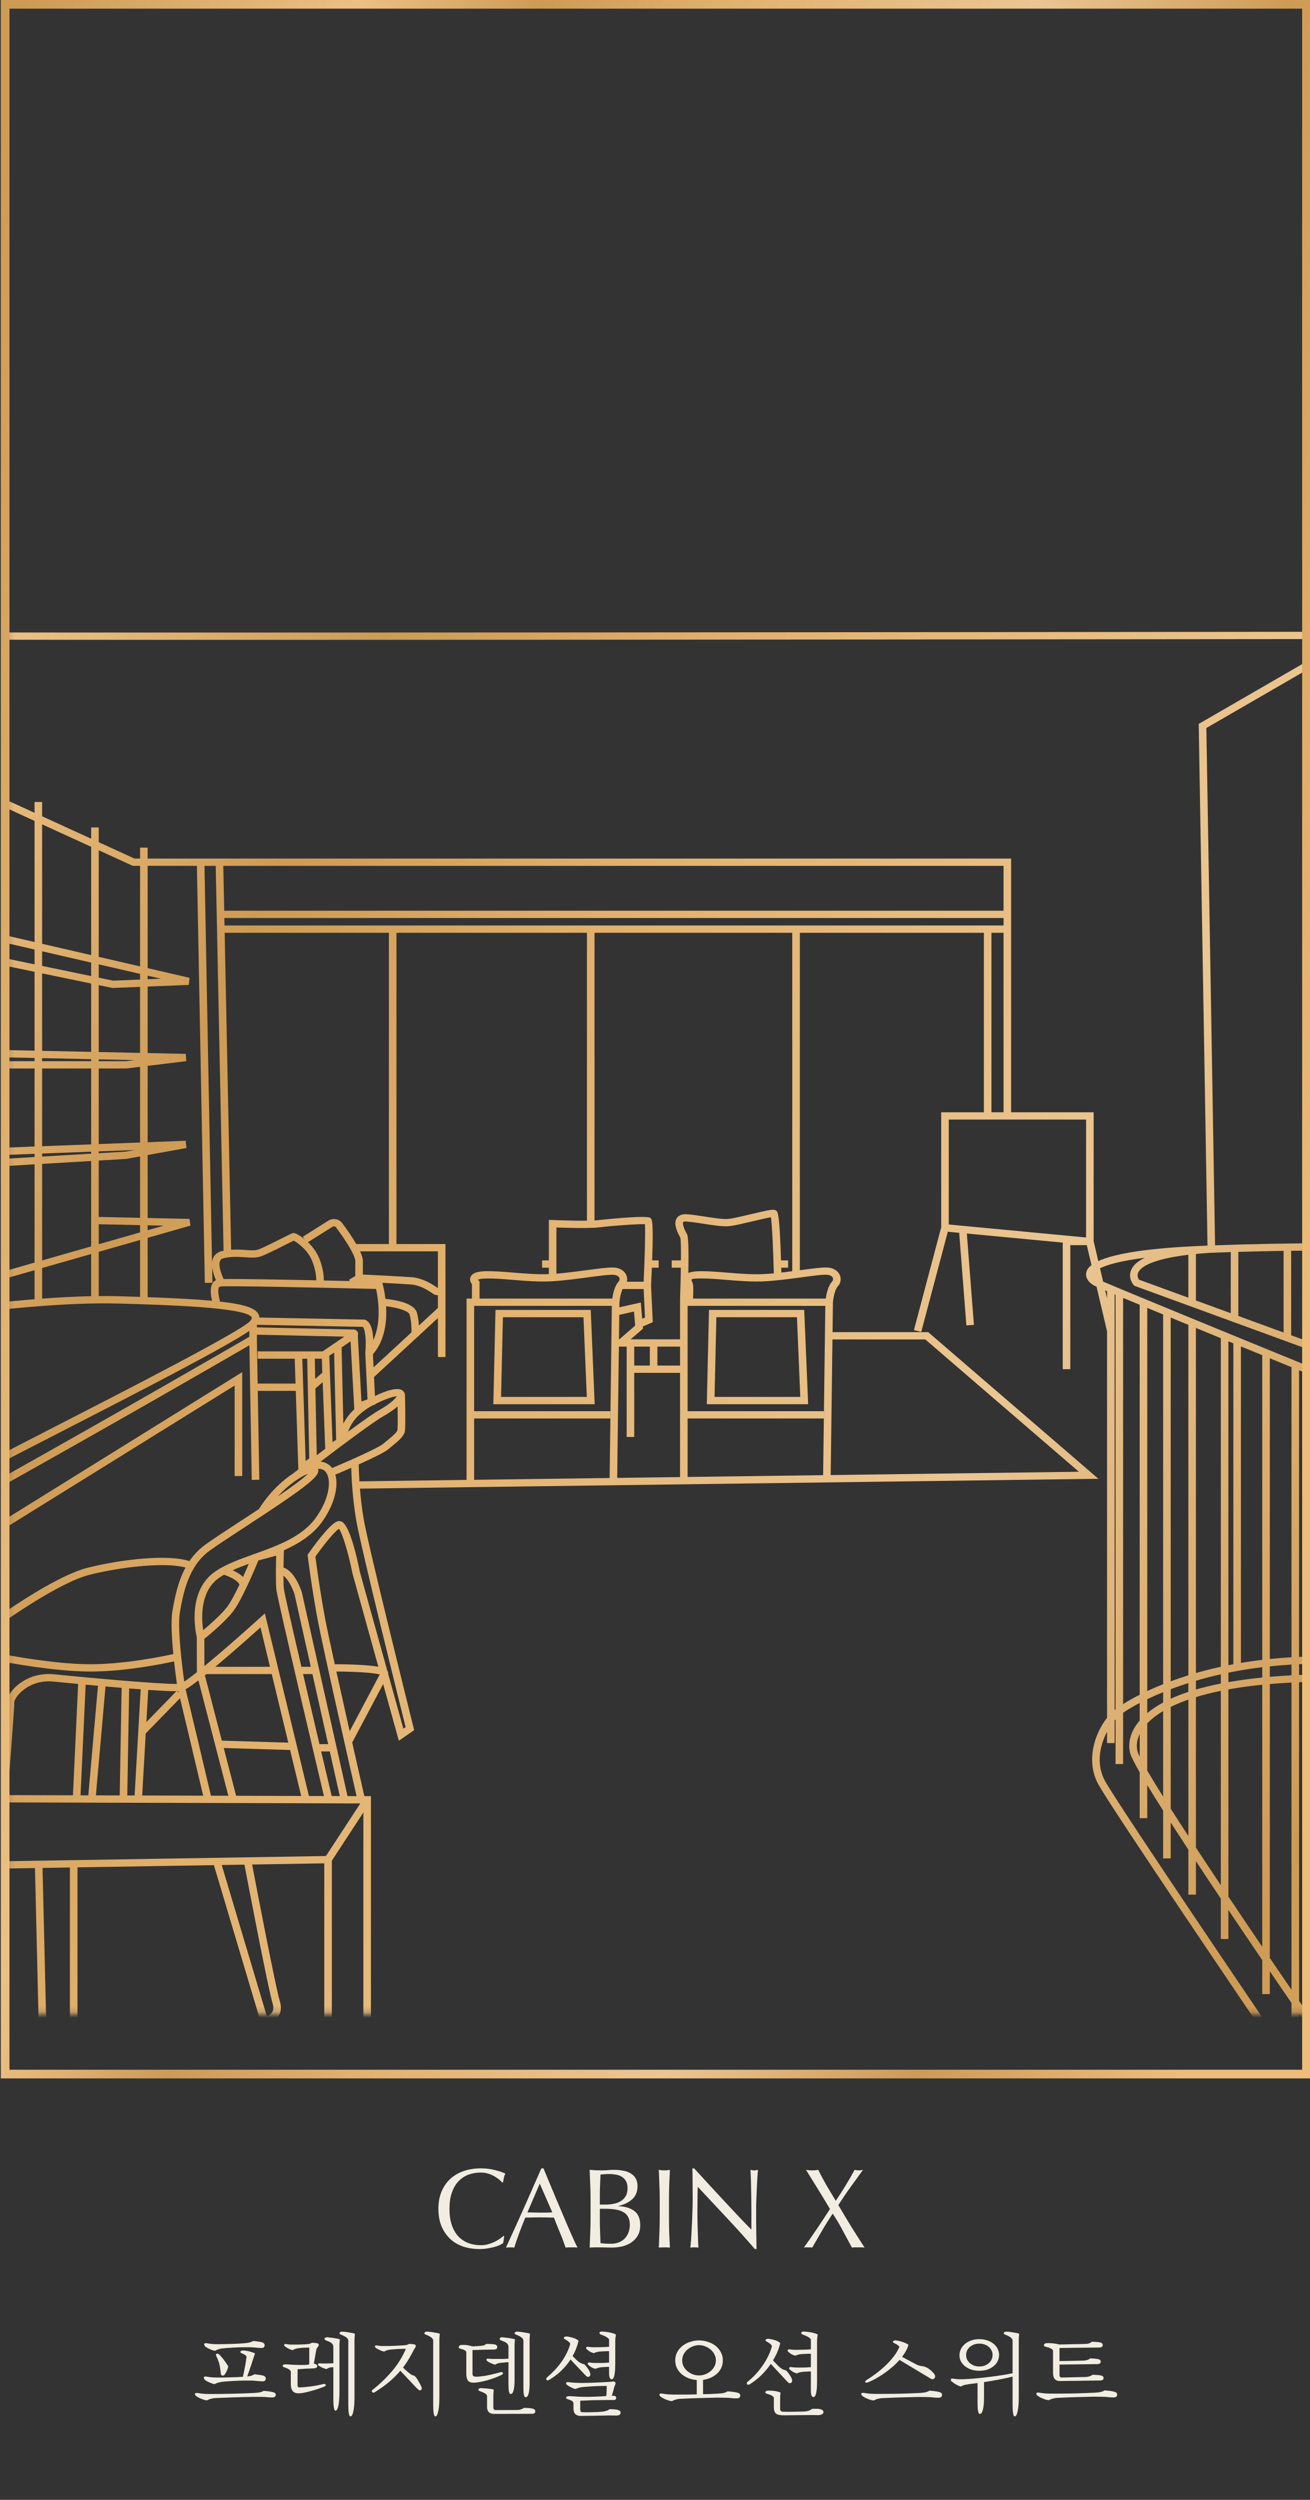 <svg width="227" height="433" viewBox="0 0 227 433" fill="none" xmlns="http://www.w3.org/2000/svg">
<rect x="0" y="0" width="227" height="433" fill="#333333" stroke="none"/>
<g clip-path="url(#clip0_2446_6911)">
<mask id="mask0_2446_6911" style="mask-type:luminance" maskUnits="userSpaceOnUse" x="1" y="56" width="227" height="293">
<path d="M227.141 56.204H1.141V348.832H227.141V56.204Z" fill="white"/>
</mask>
<g mask="url(#mask0_2446_6911)">
<path d="M-54.276 113.339H-27.852L-27.855 113.611L-0.875 128.867L-1.208 129.413H-1.2V137.502L5.988 140.79V138.912H7.3V141.39L15.797 145.276V143.327H17.108V145.877L23.301 148.71H24.273V146.813H25.585V148.71H35.409V148.711H175.211V192.657H189.508V214.98L190.318 218.436C194.707 216.402 204.741 215.929 209.24 215.754L207.716 125.39L229.395 112.862V112.909L287.129 113.342V134.564L320.022 134.992V224.807C321.193 225.02 322.338 225.229 323.449 225.433L322.457 138.28H340.177V139.544H323.782L324.764 225.674C333.673 227.306 340.161 228.516 340.309 228.544L340.059 229.786C339.959 229.768 337.219 229.256 332.894 228.456V252.889H340.183V254.152H332.894V271.177L340.414 273.926L339.948 275.107V275.11L196.555 222.705L196.447 222.582C196.405 222.535 195.391 221.375 196.023 219.935C196.375 219.133 197.166 218.441 198.389 217.856C193.943 218.425 191.722 219.122 190.612 219.687L191.152 221.985C198.931 225.322 253.426 247.559 300.438 266.702H300.651V266.788C315.169 272.7 328.965 278.314 340.439 282.98L339.928 284.146V284.144C339.233 283.861 336.75 282.849 332.894 281.28V330.418C337.433 333.353 340.448 335.322 340.552 335.39L339.813 336.436C339.682 336.35 334.798 333.157 328.054 328.816V332.259L341.824 341.424L341.08 342.464L328.054 333.795V355.631H326.742V332.922L303.581 317.509V355.634H302.27V316.636L301.146 315.889C300.985 315.789 293.964 311.51 283.679 306.546V355.634H282.367V305.916C278.3 303.983 273.77 301.97 268.983 300.077V355.63H267.672V299.563C263.722 298.036 259.612 296.602 255.456 295.369V355.631H254.145V294.987C250.652 293.99 247.135 293.143 243.659 292.511V355.631H242.348V292.281C240.02 291.893 237.715 291.604 235.452 291.437V355.632H234.141V291.354C233.144 291.3 232.156 291.271 231.179 291.269H230.752C228.753 291.269 226.873 291.308 225.104 291.378V346.568C226.645 348.815 228.093 350.918 229.397 352.805L228.306 353.507V353.503C228.073 353.166 226.891 351.453 225.104 348.85V355.63H223.793V346.938C222.679 345.312 221.408 343.454 220.038 341.442V345.4H218.727V339.513C216.869 336.778 214.872 333.825 212.858 330.825V335.849H211.547V328.869C210.087 326.687 208.635 324.498 207.233 322.372V328.17H205.922V320.382C204.853 318.75 203.826 317.169 202.862 315.67V321.898H201.551V313.617C200.525 312 199.597 310.51 198.8 309.193V314.922H197.488V306.979C196.568 305.375 195.98 304.214 195.837 303.651C195.384 301.879 195.916 299.948 197.333 298.21C197.383 298.148 197.436 298.088 197.488 298.027V294.971C196.23 295.627 195.267 296.217 194.616 296.67V305.547H193.305V297.81C193.251 297.87 193.197 297.932 193.144 297.995V301.923H191.832V299.954C190.561 302.369 189.905 305.64 191.484 308.482C194.004 313.014 220.749 352.41 221.018 352.809L219.921 353.498C218.797 351.842 192.874 313.655 190.33 309.079C188.129 305.117 189.613 300.359 191.832 297.542V230.607L190.014 222.869C189.767 222.76 189.613 222.691 189.562 222.661C188.509 222.054 188.018 221.176 188.247 220.319C188.363 219.881 188.673 219.487 189.136 219.13L188.324 215.675H185.464V237.16H184.152V215.23L167.537 213.658L168.764 229.48L167.455 229.575L166.212 213.533L164.24 213.347L159.636 230.699L158.367 230.387L163.094 212.573V192.657H170.488V161.568H138.597V220.016C138.627 220.012 138.657 220.008 138.688 220.004C140.77 219.726 142.417 219.508 143.315 219.546C144.368 219.593 145.198 220.086 145.529 220.863C145.821 221.546 145.666 222.314 145.132 222.873C144.713 223.311 144.416 224.683 144.332 225.556L144.265 230.743H160.843L190.34 256.144L62.374 257.846C62.505 259.463 62.711 261.347 63.038 263.222C63.904 268.176 71.586 298.944 71.664 299.263L71.766 299.674L69.115 301.519L66.393 291.7L61.031 301.817C62.105 306.588 62.971 310.405 63.117 311.045L63.155 311.11L64.276 311.114V353.155H62.965V313.937L57.503 322.295V353.157H56.19V322.749L43.685 322.952C44.414 326.773 47.76 344.239 48.493 346.644C48.798 347.642 48.716 348.511 48.254 349.229C47.493 350.407 45.977 350.672 45.915 350.682L45.337 350.778L37.065 323.06L13.425 323.445V353.156H12.113V323.467L7.372 323.545L8.075 353.149L6.764 353.179L6.06 323.566L-84.978 325.053V353.156H-86.289V325.074L-91.02 325.152L-90.315 353.142L-91.627 353.172L-92.332 325.174L-100.387 325.306L-100.406 324.041L56.485 321.479L62.434 312.374L59.165 312.366L59.164 312.363L-100.398 311.903L-100.392 310.64L-1.859 310.923V258.623C-11.193 263.529 -28.979 270.266 -61.963 276.055C-82.819 279.714 -100.132 281.281 -100.328 281.299L-100.332 281.296L-100.453 280.039C-99.764 279.979 -31.345 273.704 -0.945 256.677C23.147 243.182 40.668 233.02 43.206 231.545V230.525C39.074 233.326 25.436 240.383 9.48 248.566C2.41 252.194 -3.698 255.325 -5.013 256.141C-9.203 258.735 -60.096 275.158 -100.169 275.158C-100.553 275.158 -100.933 275.158 -101.316 275.155L-101.307 273.891C-80.008 274.068 -56.159 269.411 -39.901 265.483C-21.46 261.025 -7.649 256.27 -5.721 255.079C-4.36 254.235 1.478 251.243 8.867 247.451C22.048 240.693 41.965 230.478 43.352 228.807C43.484 228.649 43.694 228.355 43.615 228.19C42.763 226.418 28.365 226.01 20.628 225.789C2.131 225.268 -28.493 230.965 -29.551 231.164L-100.211 250.39L-100.568 249.174L-30.357 230.063L-30.328 227.167L-101.155 244.18L-101.473 242.954L-30.315 225.861L-30.301 224.361L-101.154 241.379L-101.473 240.153L-36.093 224.45L-62.966 225.565L-100.269 232.264L-100.509 231.021L-63.403 224.359L-63.414 222.29L-100.268 228.909L-100.508 227.667L-63.421 221.005L-64.022 110.469L-101.586 94.056L-101.045 92.905L-54.276 113.339ZM219.923 353.5H219.919L219.921 353.498L219.923 353.5ZM-41.675 353.142L-42.986 353.172L-43.707 324.548L-42.395 324.518L-41.675 353.142ZM-36.333 353.156H-37.645V324.53H-36.333V353.156ZM38.423 323.038L46.246 349.26C46.554 349.127 46.922 348.905 47.145 348.555C47.401 348.157 47.431 347.632 47.237 347.001C46.461 344.457 43.006 326.395 42.355 322.974L38.423 323.038ZM223.793 291.438C222.477 291.505 221.227 291.59 220.038 291.692V339.146C221.319 341.03 222.579 342.876 223.793 344.651V291.438ZM218.727 291.814C216.559 292.031 214.611 292.304 212.858 292.62V328.503C214.792 331.392 216.775 334.332 218.727 337.211V291.814ZM303.581 315.973L326.742 331.387V327.974C319.735 323.471 311.035 317.936 303.581 313.358V315.973ZM328.054 327.295C329.293 328.092 330.474 328.856 331.582 329.571V280.748H331.584C330.496 280.305 329.317 279.825 328.054 279.312V327.295ZM211.547 292.872C209.934 293.201 208.503 293.566 207.233 293.956V320.025C208.604 322.113 210.055 324.302 211.547 326.54V292.872ZM321.347 323C323.211 324.189 325.023 325.349 326.742 326.453V278.778C325.069 278.098 323.266 277.364 321.347 276.583V323ZM309.46 315.496C312.956 317.677 316.567 319.958 320.035 322.165V276.049C316.791 274.729 313.243 273.285 309.46 271.745V315.496ZM205.922 294.386C204.751 294.796 203.739 295.225 202.862 295.66V313.279C203.803 314.755 204.831 316.344 205.922 318.017V294.386ZM283.679 305.11C294.377 310.25 301.785 314.785 301.872 314.836L302.27 315.1V312.555C297.947 309.915 294.124 307.652 291.409 306.182C291.081 306.004 290.729 305.821 290.358 305.632H290.031V305.465C288.228 304.559 286.004 303.545 283.679 302.523V305.11ZM303.581 311.859C305.058 312.764 306.588 313.71 308.148 314.68V271.211C306.659 270.605 305.135 269.984 303.581 269.352V311.859ZM201.551 296.374C200.312 297.112 199.429 297.843 198.8 298.504V306.684C199.526 307.934 200.459 309.462 201.551 311.204V296.374ZM60.858 254.239C59.628 254.782 58.579 255.227 58.107 255.427C58.725 257.557 57.868 260.771 55.762 263.665C54.139 265.895 51.747 267.378 49.193 268.531L49.19 268.644C49.19 268.682 49.147 270.016 49.127 271.512C51.081 272.15 52.17 275.393 52.291 275.771L52.304 275.825L60.22 311.102L61.362 311.105H61.789C61.136 308.246 56.06 285.901 55.089 280.785C54.053 275.338 53.331 269.607 53.324 269.55L53.295 269.316L53.429 269.12C54.006 268.289 56.968 264.112 58.398 263.537C58.673 263.427 58.975 263.446 59.247 263.588C60.641 264.308 61.89 269.901 62.369 272.299L67.105 289.371C67.116 289.388 67.128 289.404 67.139 289.421C67.241 289.582 67.282 289.762 67.262 289.939L69.893 299.421L70.286 299.146C69.325 295.301 62.573 268.172 61.746 263.43C61.096 259.712 60.911 255.961 60.858 254.239ZM57.477 311.094L58.88 311.098L57.145 303.369H55.656C56.365 306.383 57.001 309.079 57.477 311.094ZM44.773 270.283C44.208 271.658 41.853 277.285 40.315 279.212C38.853 281.041 36.226 283.209 35.409 283.863L35.42 288.59C38.122 286.369 41.721 283.234 45.063 280.207L45.894 279.455L53.533 311.083L56.131 311.09C55.248 307.355 48.049 276.898 47.886 275.325C47.758 274.08 47.816 270.979 47.855 269.462L44.773 270.283ZM40.915 311.046L52.19 311.079L50.268 303.12L38.769 302.771L40.915 311.046ZM300.651 310.077C301.181 310.397 301.721 310.725 302.27 311.059V268.817C301.733 268.599 301.194 268.379 300.651 268.158V310.077ZM34.382 291.061C33.48 291.752 32.711 292.296 32.162 292.604C32.863 295.411 35.848 308.041 36.552 311.033L39.566 311.042L34.382 291.061ZM25.253 300.246L24.638 310.997L35.206 311.029C33.859 305.314 32.016 297.543 31.193 294.144L25.253 300.246ZM22.055 310.99L23.324 310.993L24.378 292.611C23.73 292.563 23.061 292.511 22.384 292.457L22.055 310.99ZM16.617 310.975L20.743 310.986L21.074 292.351C20.141 292.273 19.203 292.19 18.286 292.109L16.617 310.975ZM13.953 310.968L15.301 310.971L16.98 291.993C16.241 291.927 15.524 291.862 14.846 291.799L13.953 310.968ZM9.312 291.269C6.518 290.978 4.665 292.179 3.809 292.918C2.891 293.714 2.475 294.529 2.475 294.852C2.475 296.054 1.513 308.506 1.326 310.932L12.641 310.964L13.538 291.677C11.085 291.445 9.372 291.274 9.312 291.269ZM-0.548 310.927L0.011 310.928C0.423 305.627 1.162 295.838 1.162 294.849C1.162 294.034 1.857 292.902 2.93 291.974C3.946 291.092 6.151 289.667 9.45 290.008C15.736 290.658 27.608 291.704 30.656 291.675C30.542 290.868 30.344 289.428 30.163 287.771C28.266 288.188 21.695 289.528 15.681 289.528V289.524H15.209C9.341 289.454 1.873 288.09 -0.548 287.619V310.927ZM291.343 304.703C291.588 304.831 291.825 304.956 292.052 305.079C293.992 306.13 296.495 307.583 299.34 309.287V267.624C296.739 266.565 294.067 265.478 291.343 264.368V304.703ZM268.983 298.688C271.836 299.804 274.832 301.055 277.973 302.46C279.484 303.136 280.952 303.813 282.367 304.482V301.949C280.349 301.073 278.3 300.206 276.421 299.411C275.66 299.089 274.919 298.776 274.211 298.473C272.459 297.727 270.715 297.025 268.983 296.36V298.688ZM197.488 300.357C197.004 301.369 196.87 302.398 197.113 303.351C197.167 303.562 197.294 303.874 197.488 304.276V300.357ZM283.679 301.134C285.979 302.139 288.177 303.131 290.031 304.043V263.899H290.189C288.047 263.027 285.875 262.14 283.679 261.245V301.134ZM52.518 289.969C53.446 293.961 54.45 298.242 55.358 302.105H56.861L54.137 289.969H52.518ZM35.77 289.969C35.681 290.041 35.591 290.113 35.503 290.184L38.438 301.496L49.959 301.846L47.09 289.969H35.77ZM281.085 299.848H280.702C281.258 300.086 281.814 300.325 282.367 300.563V260.711C281.94 260.537 281.513 260.362 281.085 260.188V299.848ZM58.289 289.526C59.013 292.814 59.834 296.491 60.592 299.866L65.801 290.037C64.718 289.718 61.363 289.536 58.289 289.526ZM268.983 294.997C270.891 295.722 272.811 296.495 274.742 297.316C275.45 297.617 276.188 297.929 276.949 298.251C277.875 298.643 278.821 299.046 279.773 299.452V259.653C276.212 258.202 272.604 256.731 268.983 255.255V294.997ZM25.365 298.283L30.572 292.934C29.494 292.937 27.739 292.848 25.686 292.706L25.365 298.283ZM255.456 294.039C259.186 295.126 263.254 296.486 267.672 298.177V295.864C263.538 294.322 259.466 293.009 255.456 291.931V294.039ZM201.551 293.102C200.542 293.512 199.624 293.921 198.8 294.315V296.734C199.604 296.057 200.529 295.445 201.551 294.894V293.102ZM193.144 296.176C193.191 296.136 193.238 296.096 193.285 296.059C193.287 296.057 193.294 296.052 193.305 296.044V224.264C193.25 224.241 193.197 224.218 193.144 224.195V296.176ZM194.616 295.158C195.305 294.727 196.261 294.17 197.488 293.548V226C196.436 225.565 195.476 225.167 194.616 224.81V295.158ZM257.749 291.25C261.017 292.185 264.325 293.273 267.672 294.509V254.721C264.363 253.372 261.047 252.018 257.749 250.673V291.25ZM205.922 291.523C204.835 291.87 203.814 292.227 202.862 292.587V294.242C203.821 293.803 204.847 293.407 205.922 293.052V291.523ZM243.659 291.233C246.787 291.793 250.277 292.58 254.145 293.665V291.585C250.597 290.673 247.101 289.944 243.659 289.398V291.233ZM30.684 292.933L30.96 293.182C30.937 293.09 30.915 293.006 30.896 292.93C30.829 292.931 30.758 292.932 30.684 292.933ZM198.8 292.91C199.624 292.525 200.541 292.124 201.551 291.722V227.72H201.652C200.647 227.306 199.695 226.912 198.8 226.542V292.91ZM211.547 290.005C210.019 290.347 208.58 290.723 207.233 291.12V292.645C208.614 292.242 210.062 291.898 211.547 291.604V290.005ZM218.727 288.775C217.936 288.871 217.15 288.979 216.367 289.098C215.154 289.283 213.984 289.494 212.858 289.724V291.361C214.791 291.022 216.769 290.761 218.727 290.564V288.775ZM55.116 254.415C55.311 254.957 54.903 255.505 54.572 255.875C53.057 257.568 47.406 261.262 42.418 264.52C39.965 266.121 37.646 267.638 36.334 268.589C32.608 271.287 31.749 276.046 31.182 279.193C30.699 281.876 31.584 288.811 31.926 291.281C32.445 290.941 33.197 290.376 34.113 289.646L34.098 283.591C33.993 283.14 33.656 281.515 33.73 279.552C33.844 276.477 34.92 274.051 36.845 272.537C38.607 271.153 41.108 270.233 43.77 269.278L43.789 269.23L44.23 269.112C48.242 267.674 52.349 266.158 54.69 262.941C57.188 259.51 57.504 256.079 56.362 254.872C56.021 254.511 55.577 254.397 55.116 254.415ZM202.862 291.219C203.811 290.868 204.831 290.518 205.922 290.18V229.526H206.042C204.936 229.072 203.875 228.636 202.862 228.219V291.219ZM235.452 290.176C237.5 290.327 239.796 290.59 242.348 291.009V289.198C240.024 288.86 237.725 288.607 235.452 288.438V290.176ZM255.456 290.617C255.783 290.704 256.11 290.793 256.438 290.883V250.138C256.11 250.004 255.783 249.871 255.456 249.737V290.617ZM223.793 288.323C222.532 288.396 221.28 288.498 220.038 288.628V290.442C221.311 290.332 222.569 290.247 223.793 290.183V288.323ZM246.511 288.602C249.028 289.065 251.573 289.623 254.145 290.276V249.202C251.579 248.155 249.03 247.115 246.511 246.086V288.602ZM234.141 288.348C231.08 288.163 228.067 288.133 225.104 288.258V290.12C227.303 290.028 229.367 289.999 231.182 290.005C232.096 290.007 233.082 290.035 234.141 290.092V288.348ZM207.233 289.786C208.573 289.401 210.011 289.038 211.547 288.704V231.787C210.049 231.173 208.61 230.581 207.233 230.016V289.786ZM45.136 281.879C43.265 283.564 40.127 286.354 37.309 288.705H46.785L45.136 281.879ZM49.119 272.934C49.121 273.854 49.138 274.7 49.19 275.199C49.254 275.808 50.591 281.67 52.225 288.705H53.853L51.028 276.119C50.7 275.107 49.951 273.552 49.119 272.934ZM58.726 264.798C57.853 265.373 55.918 267.831 54.652 269.629C54.8 270.754 55.465 275.768 56.377 280.555C56.654 282.007 57.265 284.86 58.011 288.263C58.709 288.265 60.308 288.276 61.931 288.353C63.663 288.434 64.801 288.555 65.559 288.696L61.084 272.558C60.435 269.297 59.368 265.562 58.726 264.798ZM212.858 288.431C213.142 288.374 213.429 288.32 213.719 288.266V232.679C213.43 232.56 213.143 232.443 212.858 232.326V288.431ZM243.659 288.115C244.171 288.195 244.685 288.279 245.199 288.367V245.551C244.685 245.341 244.171 245.132 243.659 244.923V288.115ZM32.148 271.515C28.733 270.551 21.105 271.363 15.489 272.779C10.331 274.081 1.095 280.59 -0.548 281.767V286.33C1.502 286.735 9.233 288.19 15.225 288.261C21.327 288.339 28.402 286.863 30.033 286.503C29.764 283.721 29.588 280.646 29.89 278.972C30.272 276.854 30.776 274.049 32.148 271.515ZM215.03 288.033C215.403 287.971 215.781 287.908 216.164 287.85C217.014 287.72 217.868 287.604 218.727 287.502V234.73C217.465 234.214 216.233 233.709 215.03 233.216V288.033ZM235.452 287.168C237.726 287.335 240.025 287.584 242.348 287.918V244.388C240.014 243.435 237.712 242.496 235.452 241.572V287.168ZM220.038 287.357C221.281 287.23 222.532 287.128 223.793 287.056V236.806C222.518 236.284 221.266 235.77 220.038 235.268V287.357ZM225.104 286.992C228.069 286.869 231.081 286.898 234.141 287.08V241.036C231.036 239.767 228.014 238.532 225.104 237.342V286.992ZM38.798 272.759C38.39 272.996 38.012 273.246 37.671 273.514C34.655 275.887 34.907 280.345 35.205 282.365C36.301 281.451 38.178 279.812 39.276 278.438C39.915 277.637 40.736 276.07 41.497 274.471C41.127 273.655 39.598 273.016 38.798 272.759ZM43.218 233.013C39.081 235.413 22.282 245.132 -0.282 257.77C-0.369 257.818 -0.459 257.866 -0.548 257.915V264.062L41.973 237.668V255.665H40.66V239.987L-0.548 265.562V280.196C2.311 278.185 10.276 272.79 15.155 271.56C21.135 270.053 29.127 269.189 32.826 270.398C33.533 269.356 34.418 268.39 35.543 267.575C36.881 266.605 39.105 265.152 41.68 263.471C42.709 262.798 43.792 262.09 44.874 261.376C46.657 258.52 48.905 256.455 50.805 255.212L50.801 255.208C50.874 255.152 51.194 254.905 51.695 254.518L51.252 240.917H44.668L44.935 256.306L43.624 256.327L43.218 233.013ZM43.111 270.864C42.128 271.225 41.183 271.588 40.317 271.981C40.923 272.256 41.602 272.641 42.11 273.148C42.496 272.297 42.843 271.495 43.111 270.864ZM309.46 262.611L320.035 266.477V226.39H321.347V266.956L331.582 270.697V254.152H323.637V226.755C319.294 225.96 314.425 225.075 309.46 224.184V262.611ZM300.651 259.392L308.148 262.132V223.949C305.646 223.501 303.129 223.051 300.651 222.613V259.392ZM53.371 255.266C52.236 255.711 50.16 256.956 48.134 259.199C50.475 257.604 52.469 256.16 53.371 255.266ZM291.343 255.99L299.34 258.913V222.382C296.586 221.897 293.895 221.429 291.343 220.991V255.99ZM68.698 215.479H77.194V223.043C77.194 223.05 77.192 223.057 77.192 223.064V226.822H77.194V235.053H75.883V228.302L72.603 231.326C72.601 231.377 72.601 231.409 72.601 231.419V231.416L72.513 231.41L64.814 238.511L64.811 238.508L64.97 241.806C66.617 241.012 69.306 239.919 70.026 241.157C70.075 241.241 70.108 241.327 70.131 241.414H70.171C70.184 241.985 70.305 246.994 70.164 247.872C70.016 248.791 68.997 249.619 67.918 250.497C67.689 250.683 67.459 250.87 67.239 251.057C66.615 251.587 64.321 252.682 62.157 253.658C62.168 254.194 62.197 255.242 62.282 256.583L80.848 256.335V224.928H81.784V222.441C81.525 222.11 81.347 221.648 81.534 221.193C81.892 220.312 83.286 220.194 84.306 220.182C85.788 220.166 87.369 220.296 89.045 220.435C91.035 220.598 93.09 220.764 95.106 220.69V219.578H93.938V218.314H95.106V211.29L95.791 211.321C95.84 211.321 99.192 211.471 101.707 211.436V161.568H68.698V215.479ZM82.159 244.432H105.76V245.695H82.159V256.318L105.638 256.006L106.019 226.191H82.159V244.432ZM106.946 255.988L117.84 255.843V237.793H109.901V248.896H108.59V233.245H107.24L106.946 255.988ZM119.151 244.432H142.756V245.695H119.151V255.825L142.633 255.513L143.011 226.191H119.151V244.432ZM281.085 252.241L290.031 255.511V220.767C288.768 220.551 287.543 220.346 286.367 220.149C284.772 219.883 283.006 219.624 281.085 219.374V252.241ZM143.945 255.495L186.955 254.924L160.341 232.007H144.248L143.945 255.495ZM68.899 243.603C68.058 244.338 67.02 244.966 66.517 245.252C64.617 246.329 59.293 250.318 55.556 253.167C56.48 253.265 57.054 253.724 57.333 254.019C57.411 254.101 57.482 254.191 57.551 254.282C60.624 252.985 65.596 250.763 66.366 250.108C66.593 249.916 66.832 249.723 67.068 249.53C67.836 248.905 68.793 248.127 68.865 247.679C68.93 247.273 68.925 245.406 68.899 243.603ZM52.963 253.069L53.586 252.618L53.238 235.344H52.383L52.963 253.069ZM324.948 252.889H331.582V228.285H331.966C329.905 227.905 327.533 227.469 324.948 226.995V252.889ZM54.68 240.47L54.652 240.44L54.887 252.068C55.356 251.711 55.848 251.335 56.355 250.951L55.918 239.409L54.68 240.47ZM268.983 247.818L279.773 251.762V219.207C276.555 218.809 272.937 218.438 268.983 218.108V247.818ZM57.059 234.839L57.623 249.783L58.25 249.392L57.897 234.269L57.059 234.839ZM68.756 241.855C68.281 241.875 67.147 242.141 65.035 243.192L65.039 243.256L64.605 243.408C61.733 244.908 60.693 246.85 60.318 247.985C62.634 246.282 64.755 244.781 65.848 244.162C67.641 243.145 68.496 242.279 68.756 241.855ZM257.749 243.713L267.672 247.339V218.003C264.553 217.755 261.235 217.532 257.749 217.341V243.713ZM59.19 233.389L59.497 246.591C59.88 245.829 60.473 244.955 61.394 244.099L60.746 232.33L59.19 233.389ZM246.511 239.606L256.438 243.234V217.322H257.412C253.935 217.135 250.292 216.979 246.511 216.861V239.606ZM103.047 243.222H85.484L85.861 226.893H102.365L103.047 243.222ZM140.039 243.222H122.477L122.854 226.893H139.357L140.039 243.222ZM44.518 229.916L61.278 230.288C61.619 230.294 61.915 230.512 62.017 230.828C62.067 230.99 62.058 231.157 62.002 231.308L62.635 242.757L63.685 242.387L63.301 234.371L63.31 234.37C63.304 234.327 63.302 234.283 63.306 234.238C63.506 231.967 63.243 230.172 62.866 229.827L44.518 229.467V229.916ZM86.826 241.958H101.683L101.105 228.156H87.144L86.826 241.958ZM123.818 241.958H138.675L138.098 228.156H124.136L123.818 241.958ZM44.518 232.259L44.647 239.653H51.211L51.07 235.348L51.195 235.344H44.644V234.079H55.894L59.665 231.517L44.518 231.181V232.259ZM234.819 235.334L245.199 239.127V216.822C241.837 216.726 238.371 216.661 234.819 216.63V235.334ZM54.62 238.83L55.856 237.772L55.765 235.344H54.551L54.62 238.83ZM66.907 226.258C67.053 228.823 66.73 232.167 64.624 234.563L64.732 236.835L71.308 230.771C71.317 230.039 71.283 228.732 70.977 227.694C70.785 227.052 68.844 226.478 66.907 226.258ZM109.901 236.528H112.605V233.245H109.901V236.528ZM113.917 236.528H117.84V233.245H113.917V236.528ZM233.508 216.618C230.313 216.598 227.051 216.61 223.737 216.649V231.284L233.508 234.854V216.618ZM65.168 223.259C55.02 223.014 40.173 222.711 38.259 222.82L38.025 222.947C38.016 222.932 38.005 222.91 37.99 222.884C37.981 222.893 37.973 222.904 37.964 222.917C37.679 223.35 37.888 224.639 38.124 225.375L37.953 225.426C42.447 225.915 44.299 226.601 44.806 227.656C44.878 227.807 44.934 227.994 44.942 228.211L63.194 228.569L63.312 228.617C64.309 229.031 64.63 230.573 64.683 232.111C66.207 228.867 65.47 224.637 65.168 223.259ZM107.311 227.746L107.256 231.981H107.324L110.064 229.609L109.861 227.17L107.311 227.746ZM103.019 211.392C103.309 211.375 103.567 211.356 103.78 211.328C103.864 211.318 111.822 210.453 112.639 210.927C112.982 211.126 113.264 211.289 113.006 218.314H114.133V219.578H112.957C112.919 220.504 112.874 221.531 112.819 222.671L112.817 222.705L113.114 229.019L111.391 229.764L111.422 230.134L109.286 231.981H117.84V224.928H117.844L117.842 224.927C117.903 223.236 117.954 221.317 117.98 219.578H116.395V218.314H117.996C118.012 216.326 117.983 214.759 117.881 214.358C117.012 212.839 116.809 211.707 117.274 210.996C117.501 210.652 117.987 210.251 119.01 210.323C119.967 210.386 121.102 210.563 122.2 210.733C123.761 210.977 125.376 211.229 126.304 211.122C127.048 211.037 128.616 210.668 130.128 210.308C133.324 209.553 133.909 209.454 134.289 209.593C134.778 209.773 134.982 209.849 135.234 215.533C135.277 216.503 135.311 217.475 135.338 218.314H136.57V219.578H135.376C135.386 219.925 135.392 220.212 135.397 220.421C136.028 220.349 136.663 220.269 137.285 220.188V161.568H103.019V211.392ZM222.426 216.666C219.839 216.703 217.222 216.761 214.581 216.838V227.938L222.426 230.805V216.666ZM-29.042 229.777C-26.021 229.227 -14.752 227.239 -2.512 225.863V129.413H-2.501L-27.871 115.067L-29.042 229.777ZM66.326 222.475C66.357 222.586 66.619 223.565 66.79 224.976C68.299 225.123 71.735 225.642 72.239 227.35C72.452 228.071 72.548 228.881 72.591 229.587L75.88 226.555V224.345C75.867 224.345 75.853 224.348 75.84 224.348V224.345C75.555 224.345 75.269 224.257 75.029 224.086C74.088 223.413 72.671 222.588 71.251 222.487C70.042 222.399 68.054 222.291 66.248 222.198L66.326 222.475ZM107.883 223.271C107.603 223.868 107.409 224.832 107.34 225.513L107.327 226.442L111.045 225.605L111.279 228.426L111.764 228.216L111.532 223.271H107.883ZM213.27 216.876C212.162 216.911 211.051 216.95 209.936 216.992C209.869 216.995 209.802 216.997 209.735 217C208.862 217.054 208.027 217.12 207.233 217.197V225.254L213.27 227.459V216.876ZM0.994 221.443H-1.2V225.718C1.187 225.46 3.601 225.229 5.988 225.038V220.014L0.994 221.443ZM25.585 167.692L32.845 169.368L32.721 170.594L25.585 170.882V182.401L32.201 182.541L32.27 183.802L25.585 184.621V197.843L32.164 197.593L32.312 198.844L25.585 200.063V210.967L32.837 211.124L32.997 212.287L25.585 214.407V224.68C30.324 224.85 33.968 225.048 36.746 225.304C36.551 224.536 36.297 223.089 36.858 222.238C37.003 222.018 37.193 221.85 37.418 221.735C37.134 221.083 36.843 220.255 36.754 219.454L36.807 222.189L35.495 222.212L34.12 149.974H25.585V167.692ZM7.3 219.639V224.936C10.22 224.719 13.085 224.568 15.797 224.512V217.208L7.3 219.639ZM106.26 220.802C105.479 220.764 103.728 221 101.872 221.25C99.891 221.515 97.644 221.816 95.673 221.93C93.41 222.059 91.134 221.872 88.934 221.692C87.29 221.557 85.742 221.427 84.322 221.446C83.371 221.459 82.968 221.582 82.814 221.651C82.836 221.686 82.869 221.724 82.895 221.749L83.089 221.936L83.096 222.204V224.928H106.096C106.215 224.118 106.509 222.705 107.172 222.012C107.359 221.816 107.414 221.563 107.319 221.339C107.185 221.026 106.791 220.827 106.26 220.802ZM143.253 220.8C142.476 220.762 140.721 220.999 138.865 221.249C136.884 221.514 134.637 221.814 132.666 221.928C130.403 222.057 128.127 221.871 125.927 221.691C124.284 221.556 122.732 221.425 121.315 221.444C120.364 221.457 119.853 221.492 119.807 221.65C119.795 221.701 120.056 222.282 120.092 222.503C120.171 223.026 120.12 224.414 120.099 224.928H143.088C143.208 224.119 143.502 222.704 144.165 222.01C144.352 221.814 144.408 221.561 144.312 221.337C144.178 221.024 143.784 220.825 143.253 220.8ZM191.832 224.88V223.646C191.721 223.599 191.613 223.554 191.51 223.511L191.832 224.88ZM205.922 217.34C200.969 217.936 197.871 219.012 197.237 220.411C196.991 220.951 197.225 221.433 197.362 221.647L205.922 224.775V217.34ZM17.108 216.832V224.492C18.334 224.48 19.523 224.49 20.667 224.522C21.93 224.558 23.132 224.595 24.273 224.633V214.782L17.108 216.832ZM287.129 138.28H312.789L314.167 223.745C315.709 224.024 317.228 224.299 318.711 224.568V136.24L287.129 135.828V138.28ZM-62.091 224.267L-30.286 222.945L-29.178 114.603H-54.559L-54.69 114.546L-62.707 111.043L-62.091 224.267ZM287.129 218.994C294.647 220.252 304.051 221.919 312.852 223.507L311.496 139.544H287.129V218.994ZM62.395 216.743C62.697 217.401 62.88 217.983 62.88 218.427V220.766C64.556 220.844 69.185 221.07 71.35 221.227C73.085 221.353 74.734 222.3 75.814 223.071C75.823 223.078 75.837 223.088 75.859 223.078C75.875 223.072 75.878 223.063 75.88 223.055V223.041H75.882V216.743H62.395ZM111.756 212.036C110.398 212.001 105.918 212.323 103.957 212.579C102.235 212.803 98.07 212.674 96.417 212.61V220.614C98.132 220.478 100.007 220.228 101.691 220.002C103.774 219.724 105.421 219.506 106.319 219.544C107.372 219.591 108.201 220.084 108.532 220.861C108.692 221.234 108.717 221.632 108.621 222.008H111.536C111.703 218.321 111.857 213.424 111.756 212.036ZM58.233 212.591C58.096 212.404 57.826 212.357 57.626 212.483L53.364 215.161C54.13 215.896 54.888 216.866 55.346 218.032C56.018 219.747 56.125 221.036 56.103 221.791C57.724 221.826 59.263 221.857 60.622 221.888L60.48 221.666L61.568 221.015V218.424C61.568 217.596 60.29 215.359 58.233 212.591ZM49.478 215.596C47.99 216.348 46.136 217.28 45.215 217.611C44.405 217.902 43.5 217.842 42.454 217.77C41.359 217.694 40.119 217.608 38.748 217.934C38.342 218.028 38.207 218.225 38.135 218.386C37.815 219.093 38.255 220.475 38.754 221.543C41.237 221.5 48.426 221.63 54.79 221.764C54.807 221.164 54.728 220.033 54.119 218.478C53.322 216.443 51.506 215.223 50.893 214.895C50.588 215.04 50.007 215.33 49.478 215.596ZM133.584 210.841C132.898 210.955 131.511 211.28 130.442 211.533C128.891 211.9 127.284 212.279 126.461 212.374C125.349 212.504 123.719 212.247 121.99 211.979C120.921 211.811 119.816 211.641 118.921 211.581C118.603 211.559 118.422 211.609 118.383 211.669C118.301 211.792 118.262 212.412 119.052 213.779C119.316 214.237 119.342 217.133 119.277 220.5C119.864 220.242 120.657 220.192 121.302 220.184C122.784 220.168 124.365 220.298 126.041 220.437C128.192 220.613 130.42 220.797 132.591 220.674C133.074 220.646 133.577 220.606 134.089 220.558C133.994 216.522 133.793 212.161 133.584 210.841ZM-1.2 220.18H0.805L5.988 218.696V201.674L-1.164 202.098L-1.2 201.514V220.18ZM231.099 215.346C254.243 215.386 274.187 216.917 285.817 218.779V114.597L229.416 114.173L231.099 215.346ZM36.739 218.69C36.764 218.405 36.826 218.132 36.938 217.884C37.206 217.283 37.728 216.876 38.44 216.705C38.541 216.681 38.641 216.659 38.741 216.639L37.382 149.975H35.434L36.739 218.69ZM7.3 201.597V218.321L15.797 215.891V201.094L7.3 201.597ZM40.051 216.467C40.978 216.403 41.82 216.458 42.549 216.509C43.444 216.572 44.215 216.623 44.76 216.427C45.603 216.123 47.492 215.173 48.872 214.478C50.663 213.574 50.676 213.574 50.895 213.574C51.16 213.574 51.921 213.949 52.768 214.635L52.48 214.209L56.911 211.425C57.702 210.929 58.751 211.119 59.299 211.858C60.128 212.975 61.038 214.278 61.733 215.479H67.387V161.568H38.931L40.051 216.467ZM209.041 126.098L210.551 215.704C217.119 215.462 223.564 215.35 229.786 215.346L228.118 115.07L209.041 126.098ZM17.108 215.516L24.273 213.466V212.204L17.108 212.048V215.516ZM164.405 212.092L188.196 214.345V193.921H164.405V212.092ZM25.585 213.091L28.373 212.294L25.585 212.232V213.091ZM21.898 200.733L17.108 201.017V210.784L24.273 210.938V200.302L21.898 200.733ZM-1.2 200.127V200.834L5.988 200.409V199.854L-1.2 200.127ZM7.3 199.804V200.331L15.797 199.829V199.48L7.3 199.804ZM17.108 199.431V199.751L21.777 199.476L23.325 199.194L17.108 199.431ZM-1.2 198.861L5.988 198.588V185.074H-1.2V198.861ZM7.3 198.538L15.797 198.215V185.074H7.3V198.538ZM21.899 185.074H17.108V198.165L24.273 197.893V184.782L21.899 185.074ZM171.8 192.657H173.899V161.568H171.8V192.657ZM-1.2 183.811H5.988V183.253L-1.2 183.101V183.811ZM7.3 183.811H15.797V183.46L7.3 183.28V183.811ZM17.108 183.811H21.817L23.369 183.621L17.108 183.488V183.811ZM17.108 182.223L24.273 182.373V170.935L19.497 171.128L17.108 170.632V182.223ZM7.3 182.016L15.797 182.194V170.36L7.3 168.599V182.016ZM-1.2 181.836L5.988 181.988V168.327L-1.2 166.836V181.836ZM17.108 169.342L19.611 169.861L24.273 169.67V168.688L17.108 167.035V169.342ZM25.585 169.616L27.887 169.522L25.585 168.991V169.616ZM7.3 167.307L15.797 169.069V166.732L7.3 164.772V167.307ZM17.108 165.736L24.273 167.39V149.974H23.006L17.108 147.274V165.736ZM-1.2 165.544L5.988 167.035V164.47L-1.2 162.811V165.544ZM7.3 163.474L15.797 165.434V146.675L7.3 142.787V163.474ZM-1.2 161.512L5.988 163.171V142.187L-1.2 138.898V161.512ZM38.904 160.305H173.899V159.008H38.878L38.904 160.305ZM38.852 157.744H173.899V149.975H38.693L38.852 157.744ZM226.464 110.694C209.761 110.713 109.76 110.827 39.753 110.827C0.636 110.827 -29.11 110.792 -29.75 110.685L-29.639 110.062L-29.553 109.437C-26.365 109.724 223.935 109.437 226.464 109.431V110.694ZM-45.534 105.78L-46.169 106.887L-100.711 77.868L-100.077 76.762L-45.534 105.78Z" fill="url(#paint0_linear_2446_6911)"/>
</g>
<path d="M87.197 388.501C87.08 388.606 86.89 388.723 86.629 388.854C86.38 388.972 86.073 389.083 85.707 389.187C85.355 389.279 84.956 389.364 84.511 389.442C84.067 389.52 83.603 389.56 83.12 389.56C82.087 389.56 81.133 389.416 80.257 389.128C79.382 388.828 78.624 388.377 77.983 387.776C77.356 387.174 76.859 386.443 76.493 385.58C76.14 384.704 75.964 383.711 75.964 382.6C75.964 381.489 76.14 380.502 76.493 379.64C76.859 378.764 77.362 378.026 78.003 377.425C78.656 376.823 79.434 376.366 80.336 376.052C81.238 375.739 82.231 375.582 83.316 375.582C84.178 375.582 84.962 375.673 85.668 375.856C86.387 376.026 87.021 376.235 87.57 376.484C87.465 376.667 87.38 376.915 87.315 377.229C87.25 377.542 87.197 377.804 87.158 378.013L87.04 378.052C86.91 377.895 86.727 377.719 86.492 377.523C86.256 377.327 85.982 377.137 85.668 376.954C85.355 376.771 85.002 376.621 84.609 376.503C84.217 376.372 83.786 376.307 83.316 376.307C82.544 376.307 81.826 376.431 81.159 376.68C80.506 376.928 79.931 377.314 79.434 377.836C78.95 378.346 78.571 378.999 78.297 379.797C78.022 380.581 77.885 381.515 77.885 382.6C77.885 383.685 78.022 384.626 78.297 385.423C78.571 386.207 78.95 386.861 79.434 387.384C79.931 387.893 80.506 388.272 81.159 388.521C81.826 388.769 82.544 388.893 83.316 388.893C83.786 388.893 84.217 388.834 84.609 388.717C85.015 388.599 85.381 388.462 85.707 388.305C86.047 388.135 86.348 387.959 86.609 387.776C86.884 387.58 87.112 387.41 87.295 387.266L87.374 387.344L87.197 388.501ZM91.394 383.208C91.734 383.208 92.087 383.214 92.453 383.227C92.819 383.241 93.171 383.247 93.511 383.247C93.877 383.247 94.243 383.247 94.609 383.247C94.975 383.234 95.341 383.221 95.707 383.208L93.531 378.228L91.394 383.208ZM100.079 389.305C99.896 389.279 99.719 389.266 99.549 389.266C99.393 389.266 99.223 389.266 99.04 389.266C98.857 389.266 98.68 389.266 98.51 389.266C98.354 389.266 98.184 389.279 98.001 389.305C97.909 389.004 97.785 388.645 97.628 388.227C97.471 387.795 97.295 387.351 97.099 386.893C96.916 386.423 96.726 385.952 96.53 385.482C96.334 384.998 96.151 384.541 95.981 384.11C95.563 384.097 95.138 384.09 94.707 384.09C94.276 384.077 93.845 384.07 93.413 384.07C93.008 384.07 92.609 384.077 92.217 384.09C91.825 384.09 91.427 384.097 91.022 384.11C90.603 385.129 90.224 386.103 89.885 387.031C89.545 387.946 89.29 388.704 89.12 389.305C88.898 389.279 88.656 389.266 88.394 389.266C88.133 389.266 87.891 389.279 87.669 389.305C88.728 387.018 89.76 384.744 90.767 382.483C91.773 380.221 92.786 377.921 93.805 375.582H94.178C94.492 376.34 94.831 377.163 95.197 378.052C95.563 378.928 95.936 379.816 96.315 380.718C96.694 381.62 97.073 382.515 97.452 383.404C97.831 384.293 98.184 385.123 98.51 385.894C98.85 386.652 99.151 387.331 99.412 387.933C99.687 388.534 99.909 388.991 100.079 389.305ZM103.941 384.58C103.941 385.247 103.954 385.907 103.98 386.56C104.006 387.214 104.032 387.874 104.058 388.54C104.307 388.566 104.601 388.593 104.94 388.619C105.28 388.632 105.627 388.638 105.979 388.638C106.398 388.638 106.796 388.566 107.175 388.423C107.567 388.279 107.907 388.07 108.195 387.795C108.482 387.508 108.711 387.161 108.881 386.756C109.051 386.338 109.136 385.868 109.136 385.345C109.136 384.783 109.031 384.325 108.822 383.972C108.626 383.607 108.339 383.326 107.96 383.129C107.581 382.92 107.123 382.777 106.587 382.698C106.064 382.62 105.476 382.581 104.823 382.581H103.941V384.58ZM104.999 381.855C105.457 381.855 105.908 381.809 106.352 381.718C106.809 381.626 107.215 381.476 107.567 381.267C107.92 381.045 108.201 380.757 108.41 380.404C108.633 380.039 108.744 379.581 108.744 379.032C108.744 378.496 108.646 378.072 108.45 377.758C108.254 377.431 108.005 377.183 107.705 377.013C107.404 376.83 107.064 376.712 106.685 376.66C106.306 376.595 105.927 376.562 105.548 376.562C105.208 376.562 104.921 376.575 104.686 376.601C104.45 376.614 104.241 376.634 104.058 376.66C104.032 377.287 104.006 377.908 103.98 378.522C103.954 379.137 103.941 379.758 103.941 380.385V381.855H104.999ZM102.333 380.895C102.333 380.032 102.313 379.182 102.274 378.346C102.248 377.51 102.215 376.673 102.176 375.837C102.516 375.863 102.862 375.889 103.215 375.915C103.568 375.928 103.914 375.935 104.254 375.935C104.594 375.935 104.94 375.922 105.293 375.895C105.646 375.856 105.993 375.837 106.332 375.837C106.894 375.837 107.424 375.882 107.92 375.974C108.417 376.052 108.855 376.203 109.234 376.425C109.613 376.634 109.913 376.921 110.136 377.287C110.358 377.653 110.469 378.111 110.469 378.66C110.469 379.627 110.162 380.385 109.547 380.934C108.946 381.483 108.156 381.868 107.175 382.09V382.13C108.339 382.182 109.253 382.463 109.92 382.973C110.6 383.482 110.939 384.299 110.939 385.423C110.939 386.155 110.789 386.769 110.488 387.266C110.188 387.763 109.796 388.168 109.312 388.481C108.829 388.782 108.293 388.998 107.705 389.128C107.13 389.246 106.555 389.305 105.979 389.305C105.666 389.305 105.346 389.298 105.019 389.285C104.705 389.272 104.392 389.266 104.078 389.266C103.764 389.266 103.444 389.266 103.117 389.266C102.804 389.266 102.49 389.279 102.176 389.305C102.215 388.468 102.248 387.638 102.274 386.815C102.313 385.979 102.333 385.129 102.333 384.267V380.895ZM114.318 380.914C114.318 380.052 114.298 379.209 114.259 378.385C114.233 377.549 114.2 376.699 114.161 375.837C114.331 375.863 114.494 375.889 114.651 375.915C114.808 375.928 114.965 375.935 115.122 375.935C115.278 375.935 115.435 375.928 115.592 375.915C115.749 375.889 115.912 375.863 116.082 375.837C116.043 376.699 116.004 377.549 115.965 378.385C115.938 379.209 115.925 380.052 115.925 380.914V384.286C115.925 385.149 115.938 385.998 115.965 386.835C116.004 387.671 116.043 388.495 116.082 389.305C115.782 389.279 115.461 389.266 115.122 389.266C114.782 389.266 114.462 389.279 114.161 389.305C114.2 388.495 114.233 387.671 114.259 386.835C114.298 385.998 114.318 385.149 114.318 384.286V380.914ZM130.811 389.56C129.308 387.821 127.707 386.044 126.008 384.227C124.309 382.398 122.61 380.581 120.911 378.777C120.898 379.143 120.885 379.633 120.872 380.248C120.859 380.862 120.852 381.698 120.852 382.757C120.852 383.031 120.852 383.371 120.852 383.776C120.865 384.182 120.872 384.606 120.872 385.051C120.885 385.495 120.898 385.946 120.911 386.403C120.924 386.861 120.937 387.286 120.95 387.678C120.963 388.07 120.976 388.416 120.99 388.717C121.003 389.004 121.016 389.2 121.029 389.305C120.82 389.279 120.591 389.266 120.343 389.266C120.081 389.266 119.839 389.279 119.617 389.305C119.643 389.174 119.669 388.932 119.696 388.579C119.735 388.227 119.768 387.808 119.794 387.325C119.82 386.828 119.846 386.292 119.872 385.717C119.911 385.142 119.937 384.567 119.95 383.992C119.977 383.417 119.996 382.855 120.009 382.306C120.022 381.757 120.029 381.267 120.029 380.836C120.029 379.581 120.022 378.503 120.009 377.601C120.009 376.699 119.996 376.026 119.97 375.582H120.284C121.081 376.444 121.931 377.372 122.832 378.366C123.747 379.346 124.649 380.32 125.538 381.287C126.44 382.241 127.289 383.149 128.086 384.012C128.897 384.861 129.602 385.587 130.204 386.188V383.522C130.204 382.149 130.19 380.816 130.164 379.522C130.151 378.215 130.112 376.987 130.047 375.837C130.308 375.902 130.53 375.935 130.713 375.935C130.87 375.935 131.079 375.902 131.341 375.837C131.314 376.124 131.282 376.555 131.243 377.131C131.216 377.706 131.184 378.32 131.145 378.973C131.118 379.627 131.092 380.267 131.066 380.895C131.04 381.522 131.027 382.025 131.027 382.404C131.027 382.731 131.027 383.123 131.027 383.58C131.027 384.025 131.027 384.489 131.027 384.972C131.04 385.456 131.047 385.946 131.047 386.443C131.06 386.926 131.066 387.384 131.066 387.815C131.079 388.233 131.086 388.599 131.086 388.913C131.086 389.2 131.086 389.416 131.086 389.56H130.811ZM144.821 381.208C145.423 380.32 145.978 379.457 146.488 378.62C147.011 377.771 147.546 376.843 148.095 375.837C148.383 375.902 148.625 375.935 148.821 375.935C149.017 375.935 149.258 375.902 149.546 375.837C148.801 376.869 148.069 377.882 147.35 378.875C146.632 379.869 145.939 380.895 145.272 381.953C146.017 383.221 146.762 384.463 147.507 385.678C148.265 386.893 149.036 388.102 149.82 389.305C149.638 389.279 149.455 389.266 149.272 389.266C149.089 389.266 148.906 389.266 148.723 389.266C148.54 389.266 148.357 389.266 148.174 389.266C147.991 389.266 147.808 389.279 147.625 389.305C147.102 388.351 146.579 387.384 146.056 386.403C145.547 385.41 144.959 384.417 144.292 383.424C143.626 384.417 143.005 385.41 142.43 386.403C141.855 387.384 141.293 388.351 140.744 389.305C140.613 389.279 140.482 389.266 140.352 389.266C140.234 389.266 140.123 389.266 140.018 389.266C139.914 389.266 139.796 389.266 139.665 389.266C139.548 389.266 139.424 389.279 139.293 389.305C140.077 388.22 140.842 387.122 141.587 386.011C142.332 384.9 143.077 383.77 143.822 382.62C143.142 381.47 142.456 380.339 141.763 379.228C141.083 378.117 140.384 376.987 139.665 375.837C139.848 375.863 140.025 375.889 140.195 375.915C140.365 375.928 140.541 375.935 140.724 375.935C140.907 375.935 141.083 375.928 141.253 375.915C141.423 375.889 141.6 375.863 141.783 375.837C142.214 376.712 142.678 377.581 143.175 378.444C143.671 379.294 144.22 380.215 144.821 381.208Z" fill="#F2EDE1"/>
<path d="M37.231 412.95C37.099 412.939 36.956 412.912 36.802 412.868C36.648 412.813 36.494 412.752 36.34 412.686C36.186 412.62 36.038 412.549 35.895 412.472C35.752 412.395 35.626 412.312 35.516 412.224C35.45 412.17 35.4 412.104 35.367 412.027C35.334 411.95 35.318 411.884 35.318 411.829C35.318 411.664 35.472 411.603 35.78 411.647C36.066 411.702 36.368 411.746 36.687 411.779C37.006 411.801 37.341 411.812 37.693 411.812C38.012 411.812 38.364 411.812 38.748 411.812C39.133 411.801 39.524 411.79 39.919 411.779C40.315 411.768 40.7 411.757 41.074 411.746C41.459 411.724 41.8 411.702 42.097 411.68C42.174 411.339 42.245 410.993 42.311 410.641C42.388 410.278 42.454 409.943 42.509 409.635C42.564 409.316 42.608 409.036 42.641 408.794C42.685 408.541 42.712 408.343 42.723 408.2C42.69 408.09 42.597 407.986 42.443 407.887C42.3 407.788 42.135 407.705 41.948 407.639C41.827 407.595 41.745 407.546 41.701 407.491C41.657 407.425 41.64 407.37 41.651 407.326C41.673 407.271 41.723 407.227 41.8 407.194C41.877 407.15 41.97 407.128 42.08 407.128C42.245 407.128 42.438 407.144 42.657 407.177C42.877 407.21 43.086 407.254 43.284 407.309C43.493 407.364 43.68 407.425 43.845 407.491C44.01 407.546 44.125 407.595 44.191 407.639C44.103 407.892 44.004 408.184 43.894 408.513C43.795 408.832 43.685 409.173 43.565 409.536C43.455 409.888 43.334 410.245 43.202 410.608C43.081 410.971 42.96 411.312 42.839 411.631C43.125 411.598 43.361 411.554 43.548 411.499C43.735 411.444 43.905 411.361 44.059 411.251C44.246 411.262 44.483 411.29 44.769 411.334C45.054 411.367 45.296 411.405 45.494 411.449C45.681 411.493 45.819 411.559 45.907 411.647C46.006 411.735 46.055 411.84 46.055 411.961C46.055 412.301 45.868 412.472 45.494 412.472C45.395 412.472 45.203 412.461 44.917 412.439C44.642 412.417 44.384 412.395 44.142 412.373C43.955 412.351 43.702 412.34 43.383 412.34C43.075 412.34 42.751 412.34 42.41 412.34C42.157 412.34 41.86 412.345 41.519 412.356C41.19 412.367 40.843 412.384 40.48 412.406C40.117 412.428 39.76 412.45 39.408 412.472C39.067 412.494 38.765 412.521 38.501 412.554C38.303 412.576 38.089 412.62 37.858 412.686C37.627 412.741 37.418 412.829 37.231 412.95ZM35.895 415.771C35.752 415.76 35.593 415.732 35.417 415.688C35.252 415.633 35.081 415.573 34.905 415.507C34.74 415.441 34.576 415.369 34.411 415.292C34.257 415.204 34.125 415.116 34.015 415.028C33.938 414.973 33.877 414.913 33.833 414.847C33.8 414.781 33.784 414.721 33.784 414.666C33.784 414.501 33.954 414.446 34.295 414.501C34.614 414.556 34.944 414.6 35.285 414.633C35.637 414.655 36.005 414.666 36.39 414.666C37.764 414.666 39.111 414.649 40.431 414.616C41.761 414.583 42.965 414.539 44.043 414.484C44.45 414.462 44.774 414.429 45.016 414.385C45.269 414.33 45.489 414.242 45.676 414.121C45.896 414.132 46.138 414.154 46.401 414.187C46.676 414.22 46.935 414.264 47.177 414.319C47.584 414.396 47.787 414.556 47.787 414.797C47.787 415.105 47.584 415.259 47.177 415.259C47.078 415.259 46.885 415.254 46.599 415.243C46.325 415.221 46.055 415.199 45.791 415.177C45.626 415.166 45.384 415.16 45.066 415.16C44.747 415.16 44.356 415.16 43.894 415.16C43.378 415.171 42.833 415.182 42.262 415.193C41.69 415.204 41.112 415.221 40.53 415.243C39.958 415.265 39.386 415.287 38.814 415.309C38.243 415.331 37.693 415.353 37.165 415.375C36.945 415.397 36.725 415.441 36.505 415.507C36.285 415.562 36.082 415.65 35.895 415.771ZM37.297 407.177C37.165 407.166 37.022 407.139 36.868 407.095C36.714 407.04 36.56 406.98 36.406 406.914C36.252 406.848 36.104 406.776 35.961 406.699C35.818 406.622 35.692 406.54 35.582 406.452C35.516 406.397 35.466 406.331 35.433 406.254C35.4 406.177 35.384 406.111 35.384 406.056C35.384 405.891 35.538 405.83 35.846 405.874C36.132 405.929 36.434 405.973 36.753 406.006C37.072 406.028 37.407 406.039 37.759 406.039C38.122 406.039 38.517 406.034 38.946 406.023C39.375 406.012 39.798 406.001 40.216 405.99C40.634 405.968 41.03 405.951 41.404 405.94C41.778 405.918 42.097 405.896 42.361 405.874C42.723 405.841 43.015 405.797 43.235 405.743C43.466 405.688 43.675 405.6 43.861 405.479C44.048 405.49 44.285 405.517 44.571 405.561C44.856 405.594 45.098 405.633 45.296 405.677C45.483 405.721 45.621 405.787 45.709 405.874C45.808 405.962 45.857 406.067 45.857 406.188C45.857 406.529 45.67 406.699 45.296 406.699C45.197 406.699 45.005 406.688 44.719 406.666C44.444 406.644 44.186 406.622 43.944 406.6C43.746 406.578 43.493 406.567 43.185 406.567C42.877 406.567 42.553 406.567 42.212 406.567C41.959 406.567 41.668 406.573 41.338 406.584C41.019 406.595 40.689 406.611 40.348 406.633C40.018 406.655 39.683 406.677 39.342 406.699C39.012 406.721 38.715 406.749 38.452 406.782C38.254 406.804 38.056 406.848 37.858 406.914C37.671 406.969 37.484 407.057 37.297 407.177ZM38.88 411.367C38.759 411.466 38.633 411.499 38.501 411.466C38.369 411.433 38.292 411.339 38.27 411.185C38.248 410.889 38.215 410.608 38.171 410.344C38.138 410.08 38.094 409.827 38.039 409.586C37.984 409.344 37.907 409.102 37.808 408.86C37.72 408.607 37.61 408.348 37.478 408.085C37.38 407.887 37.396 407.76 37.528 407.705C37.66 407.65 37.808 407.689 37.973 407.821C38.072 407.898 38.193 408.024 38.336 408.2C38.49 408.365 38.644 408.552 38.798 408.761C38.952 408.97 39.1 409.179 39.243 409.388C39.386 409.597 39.491 409.772 39.557 409.915C39.535 410.025 39.496 410.157 39.441 410.311C39.386 410.454 39.326 410.597 39.26 410.74C39.194 410.883 39.122 411.015 39.045 411.136C38.979 411.246 38.924 411.323 38.88 411.367ZM53.41 409.586C53.487 409.575 53.547 409.536 53.591 409.47V406.633C53.404 406.633 53.245 406.633 53.113 406.633C52.981 406.633 52.855 406.639 52.734 406.65C52.613 406.65 52.481 406.655 52.338 406.666C52.206 406.677 52.046 406.694 51.859 406.716C51.64 406.738 51.431 406.776 51.233 406.831C51.046 406.886 50.864 406.969 50.688 407.078C50.414 407.002 50.144 406.892 49.88 406.749C49.616 406.595 49.435 406.474 49.336 406.386C49.27 406.32 49.237 406.248 49.237 406.171C49.237 406.017 49.364 405.968 49.616 406.023C49.869 406.067 50.111 406.094 50.342 406.105C50.573 406.105 50.798 406.105 51.018 406.105C51.216 406.105 51.392 406.105 51.546 406.105C51.711 406.105 51.882 406.1 52.057 406.089C52.233 406.078 52.42 406.072 52.618 406.072C52.827 406.061 53.063 406.045 53.327 406.023C53.503 406.012 53.657 405.979 53.789 405.924C53.921 405.869 54.015 405.825 54.07 405.792C54.169 405.792 54.29 405.797 54.432 405.808C54.586 405.819 54.74 405.836 54.894 405.858C55.026 405.88 55.114 405.924 55.158 405.99C55.213 406.045 55.241 406.116 55.241 406.204C55.241 406.281 55.153 406.43 54.977 406.65C54.922 406.727 54.872 406.815 54.828 406.914C54.806 407.057 54.773 407.232 54.729 407.441C54.696 407.639 54.658 407.854 54.614 408.085C54.581 408.316 54.542 408.546 54.498 408.777C54.455 409.008 54.416 409.217 54.383 409.404C54.779 409.481 54.977 409.619 54.977 409.816C54.977 410.069 54.773 410.207 54.367 410.229C54.114 410.24 53.877 410.251 53.657 410.262C53.437 410.262 53.218 410.267 52.998 410.278C52.789 410.289 52.569 410.306 52.338 410.328C52.107 410.339 51.854 410.355 51.579 410.377C51.568 410.498 51.563 410.581 51.563 410.625C51.563 410.658 51.563 410.68 51.563 410.691V413.165C51.563 413.429 51.695 413.549 51.959 413.527C52.442 413.505 53.058 413.451 53.806 413.363C54.553 413.264 55.301 413.121 56.049 412.934C56.159 412.912 56.247 412.917 56.313 412.95C56.39 412.972 56.434 413.011 56.445 413.066C56.467 413.11 56.456 413.165 56.412 413.231C56.368 413.297 56.285 413.352 56.164 413.396C55.801 413.538 55.411 413.681 54.993 413.824C54.575 413.956 54.163 414.077 53.756 414.187C53.349 414.297 52.97 414.385 52.618 414.451C52.266 414.517 51.98 414.55 51.761 414.55C51.266 414.55 50.914 414.413 50.705 414.138C50.496 413.863 50.392 413.478 50.392 412.983V410.724C50.271 410.537 50.106 410.394 49.897 410.295C49.699 410.185 49.506 410.108 49.319 410.064C49.199 410.031 49.111 409.987 49.056 409.932C49.001 409.877 48.973 409.822 48.973 409.767C48.973 409.712 49.006 409.662 49.072 409.619C49.138 409.575 49.231 409.547 49.352 409.536C49.452 409.525 49.605 409.525 49.814 409.536C50.034 409.547 50.265 409.564 50.507 409.586C50.76 409.597 51.018 409.608 51.282 409.619C51.546 409.629 51.777 409.635 51.975 409.635C52.228 409.635 52.492 409.635 52.767 409.635C53.041 409.624 53.256 409.608 53.41 409.586ZM61.426 405.116V414.715C61.426 414.858 61.426 415.05 61.426 415.292C61.426 415.534 61.42 415.798 61.409 416.084C61.398 416.37 61.376 416.656 61.343 416.942C61.31 417.239 61.266 417.502 61.211 417.733C61.167 417.975 61.101 418.168 61.013 418.311C60.937 418.465 60.837 418.542 60.717 418.542C60.475 418.542 60.354 417.86 60.354 416.496V405.429C60.354 405.231 60.249 405.05 60.04 404.885C59.842 404.72 59.54 404.56 59.133 404.407C59.045 404.363 58.968 404.324 58.902 404.291C58.847 404.247 58.82 404.198 58.82 404.143C58.82 404.088 58.858 404.027 58.935 403.961C59.023 403.895 59.15 403.862 59.315 403.862C59.392 403.862 59.535 403.873 59.743 403.895C59.952 403.917 60.172 403.95 60.403 403.994C60.645 404.027 60.87 404.066 61.079 404.11C61.288 404.154 61.426 404.192 61.492 404.225L61.426 405.116ZM57.764 410.014C57.654 410.025 57.55 410.036 57.451 410.047C57.363 410.047 57.291 410.053 57.236 410.064C57.115 410.086 57.011 410.119 56.923 410.163C56.835 410.196 56.731 410.256 56.61 410.344C56.544 410.344 56.445 410.322 56.313 410.278C56.181 410.234 56.043 410.185 55.9 410.13C55.769 410.064 55.642 409.998 55.521 409.932C55.4 409.866 55.307 409.811 55.241 409.767C55.131 409.679 55.087 409.586 55.109 409.487C55.131 409.388 55.224 409.344 55.389 409.355C55.741 409.377 56.109 409.388 56.494 409.388C56.89 409.377 57.313 409.36 57.764 409.338V406.485C57.764 406.331 57.726 406.199 57.649 406.089C57.583 405.968 57.489 405.869 57.368 405.792C57.258 405.704 57.127 405.633 56.972 405.578C56.83 405.512 56.681 405.451 56.527 405.396C56.329 405.319 56.23 405.231 56.23 405.132C56.23 405.066 56.269 405 56.346 404.934C56.423 404.868 56.538 404.835 56.692 404.835C56.769 404.835 56.912 404.852 57.121 404.885C57.33 404.907 57.555 404.934 57.797 404.967C58.039 405 58.264 405.039 58.473 405.083C58.682 405.127 58.82 405.165 58.886 405.198L58.82 406.072V413.725C58.82 413.868 58.82 414.061 58.82 414.303C58.82 414.545 58.814 414.808 58.803 415.094C58.792 415.38 58.77 415.672 58.737 415.969C58.715 416.254 58.677 416.513 58.622 416.744C58.567 416.986 58.501 417.178 58.424 417.321C58.347 417.475 58.248 417.552 58.127 417.552C57.885 417.552 57.764 416.87 57.764 415.507V410.014ZM70.15 406.221C70.326 406.21 70.479 406.177 70.611 406.122C70.743 406.067 70.837 406.023 70.892 405.99C70.991 405.99 71.112 405.995 71.255 406.006C71.409 406.017 71.562 406.034 71.716 406.056C71.848 406.078 71.936 406.116 71.98 406.171C72.024 406.226 72.046 406.298 72.046 406.386C72.046 406.441 72.024 406.507 71.98 406.584C71.936 406.661 71.881 406.749 71.815 406.848C71.76 406.914 71.706 407.007 71.65 407.128C71.42 407.59 71.156 408.068 70.859 408.563C70.573 409.058 70.232 409.564 69.836 410.08C69.99 410.245 70.166 410.416 70.364 410.592C70.562 410.757 70.798 410.949 71.073 411.169C71.172 411.257 71.271 411.323 71.37 411.367C71.48 411.411 71.579 411.444 71.667 411.466C71.755 411.488 71.837 411.537 71.914 411.614C71.991 411.68 72.079 411.779 72.178 411.911C72.332 412.131 72.464 412.345 72.574 412.554C72.695 412.763 72.788 412.928 72.855 413.049C72.898 413.126 72.948 413.231 73.003 413.363C73.058 413.494 73.085 413.61 73.085 413.709C73.085 413.918 72.97 414.022 72.739 414.022C72.651 414.022 72.547 413.967 72.426 413.857C72.316 413.747 72.167 413.599 71.98 413.412L69.374 410.641C68.847 411.268 68.22 411.895 67.494 412.521C66.768 413.137 65.9 413.758 64.888 414.385C64.822 414.429 64.751 414.446 64.674 414.435C64.608 414.413 64.547 414.38 64.492 414.336C64.448 414.281 64.426 414.22 64.426 414.154C64.426 414.088 64.465 414.022 64.542 413.956C65.773 412.989 66.895 411.917 67.906 410.74C68.918 409.564 69.726 408.261 70.331 406.831C70.144 406.831 69.941 406.837 69.721 406.848C69.501 406.848 69.275 406.853 69.044 406.864C68.814 406.875 68.583 406.892 68.352 406.914C68.121 406.925 67.912 406.941 67.725 406.963C67.505 406.985 67.296 407.024 67.098 407.078C66.911 407.133 66.73 407.216 66.554 407.326C66.422 407.293 66.279 407.249 66.125 407.194C65.971 407.128 65.823 407.062 65.68 406.996C65.537 406.93 65.41 406.864 65.3 406.798C65.191 406.732 65.114 406.677 65.07 406.633C65.004 406.567 64.971 406.496 64.971 406.419C64.971 406.265 65.097 406.215 65.35 406.27C65.603 406.314 65.845 406.342 66.076 406.353C66.307 406.353 66.532 406.353 66.752 406.353C66.95 406.353 67.186 406.353 67.461 406.353C67.736 406.342 68.027 406.331 68.335 406.32C68.643 406.298 68.957 406.281 69.275 406.27C69.594 406.259 69.886 406.243 70.15 406.221ZM76.137 405.116V414.715C76.137 414.858 76.137 415.05 76.137 415.292C76.137 415.534 76.131 415.798 76.12 416.084C76.109 416.37 76.087 416.656 76.054 416.942C76.021 417.239 75.977 417.502 75.922 417.733C75.878 417.975 75.812 418.168 75.724 418.311C75.647 418.465 75.549 418.542 75.427 418.542C75.186 418.542 75.065 417.86 75.065 416.496V405.429C75.065 405.231 74.96 405.05 74.751 404.885C74.553 404.72 74.251 404.56 73.844 404.407C73.756 404.363 73.679 404.324 73.613 404.291C73.558 404.247 73.531 404.198 73.531 404.143C73.531 404.088 73.569 404.027 73.646 403.961C73.734 403.895 73.861 403.862 74.025 403.862C74.103 403.862 74.246 403.873 74.454 403.895C74.663 403.917 74.883 403.95 75.114 403.994C75.356 404.027 75.581 404.066 75.79 404.11C75.999 404.154 76.137 404.192 76.203 404.225L76.137 405.116ZM83.162 406.336C83.393 406.325 83.602 406.298 83.788 406.254C83.975 406.199 84.129 406.111 84.25 405.99C84.47 405.99 84.707 405.995 84.96 406.006C85.212 406.006 85.449 406.028 85.669 406.072C85.999 406.127 86.163 406.281 86.163 406.534C86.163 406.82 85.966 406.963 85.57 406.963C85.295 406.963 84.998 406.969 84.679 406.98C84.36 406.98 84.036 406.985 83.706 406.996C83.387 407.007 83.068 407.018 82.749 407.029C82.43 407.029 82.139 407.035 81.875 407.046V411.136C81.875 411.301 81.908 411.427 81.974 411.515C82.04 411.603 82.2 411.653 82.453 411.664C82.782 411.675 83.283 411.631 83.953 411.532C84.635 411.422 85.564 411.207 86.741 410.889C86.851 410.856 86.939 410.856 87.005 410.889C87.082 410.91 87.131 410.954 87.153 411.02C87.175 411.075 87.164 411.136 87.12 411.202C87.076 411.268 86.994 411.328 86.873 411.383C86.543 411.537 86.163 411.697 85.735 411.862C85.306 412.016 84.871 412.159 84.432 412.29C83.992 412.411 83.563 412.51 83.145 412.587C82.727 412.664 82.359 412.703 82.04 412.703C81.556 412.703 81.226 412.565 81.05 412.29C80.886 412.016 80.803 411.647 80.803 411.185V407.474C80.803 407.353 80.743 407.243 80.622 407.144C80.501 407.046 80.231 406.941 79.814 406.831C79.594 406.776 79.484 406.694 79.484 406.584C79.484 406.496 79.522 406.408 79.599 406.32C79.676 406.232 79.791 406.182 79.945 406.171C80.352 406.149 80.715 406.166 81.034 406.221C81.364 406.276 81.622 406.336 81.809 406.402C81.897 406.402 82.007 406.402 82.139 406.402C82.271 406.391 82.403 406.386 82.535 406.386C82.667 406.375 82.788 406.364 82.898 406.353C83.019 406.342 83.107 406.336 83.162 406.336ZM88.11 409.157C87.824 409.168 87.532 409.19 87.236 409.223C86.939 409.245 86.691 409.272 86.493 409.305C86.251 409.349 86.021 409.443 85.801 409.586C85.691 409.553 85.57 409.514 85.438 409.47C85.306 409.415 85.174 409.36 85.042 409.305C84.921 409.25 84.805 409.195 84.696 409.14C84.586 409.074 84.498 409.014 84.432 408.959C84.322 408.871 84.278 408.777 84.3 408.678C84.322 408.568 84.415 408.524 84.58 408.546C84.833 408.568 85.108 408.585 85.405 408.596C85.702 408.596 86.004 408.596 86.312 408.596C86.62 408.596 86.928 408.596 87.236 408.596C87.543 408.585 87.835 408.568 88.11 408.546V406.485C88.11 406.331 88.071 406.199 87.994 406.089C87.928 405.968 87.835 405.869 87.714 405.792C87.604 405.704 87.472 405.633 87.318 405.578C87.175 405.512 87.027 405.451 86.873 405.396C86.675 405.319 86.576 405.231 86.576 405.132C86.576 405.066 86.614 405 86.691 404.934C86.768 404.868 86.884 404.835 87.038 404.835C87.115 404.835 87.258 404.852 87.466 404.885C87.675 404.907 87.901 404.934 88.143 404.967C88.385 405 88.61 405.039 88.819 405.083C89.028 405.127 89.165 405.165 89.231 405.198L89.165 406.072V411.664C89.165 411.829 89.165 412.082 89.165 412.422C89.165 412.752 89.143 413.088 89.099 413.429C89.066 413.758 89 414.05 88.901 414.303C88.814 414.545 88.671 414.666 88.473 414.666C88.231 414.666 88.11 414.149 88.11 413.115V409.157ZM91.771 405.116V412.224C91.771 412.4 91.771 412.659 91.771 413C91.771 413.33 91.749 413.659 91.705 413.989C91.672 414.319 91.606 414.611 91.507 414.863C91.409 415.105 91.26 415.226 91.062 415.226C90.82 415.226 90.699 414.71 90.699 413.676V405.429C90.699 405.231 90.595 405.05 90.386 404.885C90.188 404.72 89.886 404.56 89.479 404.407C89.391 404.363 89.314 404.324 89.248 404.291C89.193 404.247 89.165 404.198 89.165 404.143C89.165 404.088 89.204 404.027 89.281 403.961C89.369 403.895 89.495 403.862 89.66 403.862C89.737 403.862 89.88 403.873 90.089 403.895C90.298 403.917 90.518 403.95 90.749 403.994C90.991 404.027 91.216 404.066 91.425 404.11C91.634 404.154 91.771 404.192 91.837 404.225L91.771 405.116ZM84.399 415.078C84.399 414.88 84.3 414.721 84.102 414.6C83.904 414.468 83.602 414.33 83.195 414.187C82.986 414.11 82.881 414.022 82.881 413.923C82.881 413.868 82.92 413.808 82.997 413.742C83.085 413.676 83.211 413.643 83.376 413.643C83.453 413.643 83.596 413.654 83.805 413.676C84.014 413.687 84.234 413.703 84.465 413.725C84.707 413.747 84.932 413.775 85.141 413.808C85.35 413.841 85.487 413.874 85.553 413.907L85.487 414.797V416.991C85.487 417.299 85.63 417.453 85.916 417.453L89.693 417.436C89.902 417.436 90.106 417.398 90.303 417.321C90.501 417.255 90.655 417.173 90.765 417.074C91.084 417.074 91.392 417.085 91.689 417.107C91.997 417.14 92.228 417.178 92.382 417.222C92.492 417.255 92.579 417.31 92.645 417.387C92.722 417.464 92.761 417.552 92.761 417.651C92.761 417.948 92.563 418.096 92.167 418.096L85.619 418.113C84.751 418.113 84.344 417.645 84.399 416.711V415.078ZM100.891 417.816C101.507 417.838 102.117 417.838 102.722 417.816C103.337 417.805 103.92 417.772 104.47 417.717C104.646 417.695 104.838 417.651 105.047 417.585C105.267 417.53 105.438 417.442 105.559 417.321C105.713 417.299 105.921 417.293 106.185 417.304C106.46 417.326 106.675 417.348 106.829 417.37C106.994 417.392 107.153 417.442 107.307 417.519C107.461 417.596 107.538 417.717 107.538 417.882C107.538 418.245 107.257 418.415 106.697 418.393C106.411 418.382 106.026 418.377 105.542 418.377C105.069 418.388 104.558 418.399 104.008 418.41C103.458 418.421 102.898 418.432 102.326 418.443C101.765 418.454 101.259 418.459 100.808 418.459C100.347 418.492 99.989 418.399 99.736 418.179C99.495 417.97 99.374 417.634 99.374 417.173V416.199C99.297 416.012 99.17 415.881 98.994 415.804C98.818 415.716 98.637 415.644 98.45 415.589C98.197 415.523 98.076 415.424 98.087 415.292C98.109 415.149 98.246 415.067 98.499 415.045C98.62 415.034 98.774 415.034 98.961 415.045C99.148 415.056 99.341 415.067 99.538 415.078C99.747 415.089 99.951 415.105 100.149 415.127C100.347 415.138 100.517 415.144 100.66 415.144C101.034 415.155 101.43 415.16 101.848 415.16C102.276 415.149 102.689 415.138 103.085 415.127C103.491 415.105 103.865 415.089 104.206 415.078C104.558 415.056 104.844 415.034 105.064 415.012C105.075 414.902 105.086 414.77 105.097 414.616C105.108 414.462 105.113 414.303 105.113 414.138C105.124 413.973 105.13 413.819 105.13 413.676C105.141 413.522 105.146 413.39 105.146 413.28C104.849 413.269 104.525 413.269 104.173 413.28C103.821 413.28 103.464 413.291 103.101 413.313C102.749 413.324 102.397 413.346 102.046 413.379C101.705 413.401 101.386 413.423 101.089 413.445C100.781 413.467 100.501 413.522 100.248 413.61C99.995 413.687 99.813 413.753 99.703 413.808C99.594 413.775 99.462 413.731 99.308 413.676C99.165 413.61 99.022 413.544 98.879 413.478C98.736 413.401 98.604 413.324 98.483 413.247C98.362 413.17 98.274 413.104 98.219 413.049C98.142 412.983 98.098 412.923 98.087 412.868C98.076 412.802 98.087 412.752 98.12 412.719C98.153 412.675 98.197 412.642 98.252 412.62C98.318 412.598 98.384 412.593 98.45 412.604C98.516 412.615 98.604 412.626 98.714 412.637C98.835 412.648 98.956 412.659 99.077 412.67C99.198 412.681 99.313 412.692 99.423 412.703C99.544 412.714 99.637 412.719 99.703 412.719C100.11 412.741 100.55 412.752 101.023 412.752C101.507 412.741 101.974 412.73 102.425 412.719C102.887 412.697 103.305 412.681 103.678 412.67C104.052 412.648 104.349 412.631 104.569 412.62C104.888 412.598 105.201 412.582 105.509 412.571C105.828 412.549 106.048 412.527 106.169 412.505C106.356 412.483 106.482 412.505 106.548 412.571C106.625 412.626 106.664 412.692 106.664 412.769C106.664 412.846 106.642 412.939 106.598 413.049C106.565 413.148 106.521 413.258 106.466 413.379C106.4 413.643 106.323 413.929 106.235 414.237C106.147 414.545 106.07 414.786 106.004 414.962C106.092 414.951 106.185 414.951 106.284 414.962C106.383 414.962 106.466 414.979 106.532 415.012C106.609 415.034 106.669 415.078 106.713 415.144C106.768 415.199 106.79 415.276 106.779 415.375C106.768 415.529 106.691 415.628 106.548 415.672C106.416 415.716 106.246 415.727 106.037 415.705C105.421 415.705 104.849 415.71 104.322 415.721C103.805 415.721 103.321 415.727 102.87 415.738C102.43 415.749 102.018 415.765 101.633 415.787C101.259 415.798 100.902 415.809 100.561 415.82C100.55 415.875 100.545 415.947 100.545 416.034C100.545 416.111 100.545 416.155 100.545 416.166V417.37C100.545 417.667 100.66 417.816 100.891 417.816ZM106.73 404.374C106.708 404.506 106.68 404.687 106.647 404.918C106.625 405.149 106.614 405.363 106.614 405.561V409.338C106.614 409.503 106.609 409.745 106.598 410.064C106.598 410.372 106.576 410.68 106.532 410.987C106.499 411.295 106.438 411.565 106.35 411.796C106.262 412.016 106.136 412.126 105.971 412.126C105.85 412.126 105.746 412.038 105.658 411.862C105.581 411.675 105.542 411.394 105.542 411.02V409.965C105.267 409.965 104.992 409.976 104.717 409.998C104.443 410.009 104.223 410.025 104.058 410.047C103.684 410.113 103.392 410.201 103.184 410.311C102.953 410.256 102.727 410.168 102.507 410.047C102.298 409.915 102.128 409.789 101.996 409.668C101.842 409.536 101.798 409.421 101.864 409.322C101.941 409.223 102.046 409.184 102.177 409.206C102.221 409.217 102.293 409.228 102.392 409.239C102.491 409.25 102.595 409.261 102.705 409.272C102.826 409.272 102.942 409.278 103.052 409.289C103.173 409.289 103.277 409.289 103.365 409.289C103.673 409.289 104.014 409.289 104.388 409.289C104.772 409.278 105.157 409.256 105.542 409.223V407.243C105.245 407.243 104.921 407.254 104.569 407.276C104.217 407.287 103.953 407.304 103.777 407.326C103.403 407.392 103.112 407.48 102.903 407.59C102.672 407.535 102.447 407.447 102.227 407.326C102.018 407.194 101.848 407.067 101.716 406.947C101.562 406.815 101.518 406.699 101.584 406.6C101.661 406.501 101.765 406.463 101.897 406.485C101.941 406.496 102.013 406.507 102.111 406.518C102.21 406.529 102.315 406.54 102.425 406.551C102.546 406.551 102.661 406.556 102.771 406.567C102.892 406.567 102.997 406.567 103.085 406.567C103.403 406.567 103.788 406.562 104.239 406.551C104.69 406.54 105.124 406.518 105.542 406.485V405.182C105.366 404.973 105.146 404.808 104.882 404.687C104.618 404.555 104.399 404.462 104.223 404.407C103.97 404.319 103.854 404.203 103.876 404.06C103.898 403.917 104.036 403.846 104.289 403.846C104.388 403.846 104.547 403.857 104.767 403.879C104.998 403.901 105.24 403.934 105.493 403.978C105.746 404.022 105.982 404.077 106.202 404.143C106.433 404.209 106.609 404.286 106.73 404.374ZM100.248 405.446C100.237 405.512 100.22 405.583 100.198 405.66C100.176 405.737 100.154 405.825 100.132 405.924C99.912 406.694 99.61 407.414 99.225 408.085L99.835 408.711C100.077 408.942 100.319 409.129 100.561 409.272C100.814 409.404 101.039 409.481 101.237 409.503C101.336 409.591 101.435 409.695 101.534 409.816C101.644 409.937 101.743 410.069 101.831 410.212C101.93 410.344 102.018 410.482 102.095 410.625C102.172 410.768 102.227 410.905 102.26 411.037C102.304 411.18 102.309 411.306 102.276 411.416C102.243 411.515 102.188 411.592 102.111 411.647C102.046 411.691 101.958 411.708 101.848 411.697C101.749 411.675 101.644 411.614 101.534 411.515L98.862 408.695C98.411 409.388 97.878 410.031 97.262 410.625C96.658 411.207 95.965 411.735 95.184 412.208C95.063 412.274 94.959 412.307 94.871 412.307C94.794 412.296 94.733 412.263 94.689 412.208C94.656 412.142 94.645 412.071 94.656 411.994C94.678 411.906 94.739 411.823 94.838 411.746C95.311 411.339 95.756 410.916 96.174 410.476C96.592 410.025 96.971 409.558 97.312 409.074C97.653 408.59 97.95 408.09 98.203 407.573C98.466 407.057 98.67 406.523 98.813 405.973C98.769 405.841 98.664 405.71 98.499 405.578C98.346 405.446 98.164 405.325 97.955 405.215C97.834 405.16 97.757 405.099 97.724 405.033C97.691 404.967 97.691 404.912 97.724 404.868C97.757 404.813 97.812 404.775 97.889 404.753C97.977 404.72 98.071 404.703 98.169 404.703C98.356 404.714 98.554 404.747 98.763 404.802C98.983 404.846 99.192 404.901 99.39 404.967C99.588 405.033 99.764 405.11 99.918 405.198C100.072 405.286 100.182 405.369 100.248 405.446ZM125.255 408.843C125.255 409.327 125.162 409.767 124.975 410.163C124.788 410.548 124.535 410.883 124.216 411.169C123.897 411.455 123.529 411.686 123.111 411.862C122.704 412.038 122.275 412.159 121.824 412.224V414.699C122.704 414.688 123.567 414.655 124.414 414.6C124.832 414.578 125.167 414.539 125.42 414.484C125.673 414.418 125.898 414.325 126.096 414.204C126.316 414.215 126.564 414.237 126.839 414.27C127.124 414.303 127.394 414.347 127.647 414.402C128.065 414.49 128.273 414.66 128.273 414.913C128.273 415.254 128.065 415.424 127.647 415.424C127.537 415.424 127.355 415.419 127.102 415.408C126.861 415.386 126.564 415.358 126.212 415.325C126.069 415.314 125.827 415.309 125.486 415.309C125.145 415.298 124.733 415.292 124.249 415.292C123.171 415.314 122.094 415.342 121.016 415.375C119.939 415.408 118.85 415.452 117.751 415.507C117.531 415.529 117.305 415.573 117.074 415.639C116.854 415.694 116.646 415.782 116.448 415.903C116.294 415.892 116.129 415.864 115.953 415.82C115.777 415.765 115.601 415.705 115.425 415.639C115.249 415.562 115.079 415.485 114.914 415.408C114.76 415.32 114.622 415.232 114.501 415.144C114.424 415.089 114.364 415.028 114.32 414.962C114.287 414.885 114.27 414.819 114.27 414.764C114.27 414.6 114.446 414.545 114.798 414.6C115.117 414.655 115.458 414.699 115.821 414.732C116.184 414.753 116.563 414.764 116.959 414.764C117.63 414.764 118.278 414.764 118.905 414.764C119.532 414.753 120.142 414.742 120.736 414.732V412.241C120.252 412.208 119.785 412.109 119.334 411.944C118.894 411.768 118.498 411.537 118.146 411.251C117.806 410.965 117.531 410.625 117.322 410.229C117.113 409.822 117.008 409.36 117.008 408.843C117.008 408.305 117.124 407.821 117.355 407.392C117.597 406.963 117.91 406.6 118.295 406.303C118.691 406.006 119.131 405.781 119.614 405.627C120.109 405.462 120.615 405.38 121.132 405.38C121.649 405.38 122.154 405.462 122.649 405.627C123.144 405.781 123.584 406.006 123.969 406.303C124.354 406.6 124.661 406.963 124.892 407.392C125.134 407.821 125.255 408.305 125.255 408.843ZM124.051 408.843C124.051 408.458 123.963 408.107 123.787 407.788C123.622 407.458 123.397 407.177 123.111 406.947C122.836 406.716 122.523 406.534 122.171 406.402C121.83 406.27 121.484 406.204 121.132 406.204C120.78 406.204 120.428 406.27 120.076 406.402C119.735 406.534 119.422 406.716 119.136 406.947C118.861 407.177 118.636 407.458 118.46 407.788C118.295 408.107 118.212 408.458 118.212 408.843C118.212 409.228 118.295 409.58 118.46 409.899C118.636 410.218 118.861 410.493 119.136 410.724C119.422 410.954 119.735 411.136 120.076 411.268C120.428 411.389 120.78 411.449 121.132 411.449C121.484 411.449 121.83 411.389 122.171 411.268C122.523 411.136 122.836 410.954 123.111 410.724C123.397 410.493 123.622 410.218 123.787 409.899C123.963 409.58 124.051 409.228 124.051 408.843ZM141.698 404.374C141.676 404.506 141.648 404.687 141.615 404.918C141.593 405.149 141.582 405.363 141.582 405.561V412.406C141.582 412.571 141.577 412.813 141.566 413.132C141.566 413.44 141.544 413.747 141.5 414.055C141.467 414.363 141.407 414.633 141.319 414.863C141.231 415.083 141.104 415.193 140.939 415.193C140.818 415.193 140.714 415.105 140.626 414.929C140.549 414.742 140.51 414.462 140.51 414.088V410.757C140.235 410.757 139.95 410.768 139.653 410.79C139.367 410.801 139.136 410.817 138.96 410.839C138.586 410.905 138.295 410.993 138.086 411.103C137.855 411.048 137.63 410.96 137.41 410.839C137.201 410.707 137.03 410.581 136.898 410.46C136.744 410.328 136.7 410.212 136.766 410.113C136.843 410.014 136.948 409.976 137.08 409.998C137.124 410.009 137.195 410.02 137.294 410.031C137.393 410.042 137.498 410.053 137.608 410.064C137.728 410.064 137.844 410.069 137.954 410.08C138.075 410.08 138.179 410.08 138.267 410.08C138.586 410.08 138.938 410.08 139.323 410.08C139.719 410.069 140.115 410.047 140.51 410.014V407.689C140.203 407.689 139.867 407.7 139.504 407.722C139.152 407.733 138.883 407.749 138.696 407.771C138.322 407.837 138.031 407.925 137.822 408.035C137.591 407.98 137.366 407.892 137.146 407.771C136.937 407.639 136.766 407.513 136.634 407.392C136.48 407.26 136.436 407.144 136.502 407.046C136.579 406.947 136.684 406.908 136.816 406.93C136.86 406.941 136.931 406.952 137.03 406.963C137.129 406.974 137.234 406.985 137.344 406.996C137.465 406.996 137.58 407.002 137.69 407.013C137.811 407.013 137.915 407.013 138.003 407.013C138.333 407.013 138.729 407.007 139.191 406.996C139.653 406.985 140.093 406.963 140.51 406.93V405.182C140.334 404.973 140.115 404.808 139.851 404.687C139.587 404.555 139.367 404.462 139.191 404.407C138.938 404.319 138.823 404.203 138.845 404.06C138.867 403.917 139.004 403.846 139.257 403.846C139.356 403.846 139.515 403.857 139.735 403.879C139.966 403.901 140.208 403.934 140.461 403.978C140.714 404.022 140.95 404.077 141.17 404.143C141.401 404.209 141.577 404.286 141.698 404.374ZM135.199 405.841C135.177 405.984 135.139 406.144 135.084 406.32C134.831 407.188 134.452 408.03 133.946 408.843L134.804 409.75C135.046 410.003 135.293 410.201 135.546 410.344C135.799 410.476 136.019 410.553 136.206 410.575C136.283 410.663 136.376 410.768 136.486 410.889C136.596 411.009 136.7 411.147 136.799 411.301C136.898 411.444 136.986 411.592 137.063 411.746C137.151 411.889 137.212 412.027 137.245 412.159C137.278 412.301 137.272 412.428 137.228 412.538C137.195 412.637 137.14 412.708 137.063 412.752C136.986 412.796 136.893 412.807 136.783 412.785C136.684 412.763 136.585 412.697 136.486 412.587L133.567 409.454C133.094 410.146 132.549 410.795 131.934 411.4C131.329 411.994 130.664 412.516 129.938 412.967C129.817 413.033 129.713 413.066 129.625 413.066C129.548 413.055 129.487 413.022 129.443 412.967C129.41 412.901 129.399 412.829 129.41 412.752C129.432 412.664 129.493 412.582 129.592 412.505C130.031 412.153 130.466 411.752 130.895 411.301C131.323 410.839 131.725 410.344 132.099 409.816C132.473 409.289 132.802 408.733 133.088 408.151C133.385 407.568 133.611 406.974 133.765 406.369C133.721 406.237 133.616 406.105 133.451 405.973C133.297 405.841 133.116 405.721 132.907 405.611C132.786 405.556 132.709 405.495 132.676 405.429C132.643 405.363 132.643 405.308 132.676 405.264C132.709 405.209 132.764 405.171 132.841 405.149C132.929 405.116 133.022 405.099 133.121 405.099C133.308 405.11 133.506 405.143 133.715 405.198C133.935 405.242 134.144 405.297 134.342 405.363C134.54 405.429 134.716 405.506 134.87 405.594C135.024 405.682 135.133 405.765 135.199 405.841ZM135.645 417.733C135.953 417.744 136.277 417.75 136.618 417.75C136.97 417.75 137.316 417.744 137.657 417.733C138.009 417.733 138.344 417.728 138.663 417.717C138.993 417.706 139.29 417.695 139.554 417.684C139.719 417.673 139.917 417.629 140.148 417.552C140.378 417.475 140.554 417.376 140.675 417.255C140.829 417.233 141.038 417.222 141.302 417.222C141.566 417.222 141.775 417.233 141.929 417.255C142.094 417.277 142.259 417.326 142.424 417.403C142.6 417.48 142.688 417.612 142.688 417.799C142.688 417.975 142.594 418.107 142.407 418.195C142.22 418.294 141.989 418.338 141.714 418.327C141.429 418.316 141.044 418.311 140.56 418.311C140.087 418.322 139.576 418.327 139.026 418.327C138.476 418.338 137.915 418.344 137.344 418.344C136.783 418.355 136.277 418.36 135.826 418.36C135.166 418.36 134.71 418.256 134.457 418.047C134.215 417.838 134.094 417.469 134.094 416.942V415.276C133.962 415.089 133.787 414.951 133.567 414.863C133.358 414.764 133.16 414.693 132.973 414.649C132.852 414.616 132.758 414.572 132.692 414.517C132.637 414.462 132.61 414.407 132.61 414.352C132.621 414.286 132.659 414.231 132.725 414.187C132.791 414.132 132.89 414.099 133.022 414.088C133.143 414.077 133.308 414.077 133.517 414.088C133.726 414.088 133.94 414.105 134.16 414.138C134.38 414.16 134.589 414.198 134.787 414.253C134.985 414.297 135.144 414.358 135.265 414.435C135.232 414.589 135.21 414.764 135.199 414.962C135.188 415.16 135.183 415.358 135.183 415.556V417.239C135.183 417.557 135.337 417.722 135.645 417.733ZM155.869 408.761C155.495 409.19 155.077 409.602 154.616 409.998C154.165 410.383 153.697 410.746 153.214 411.086C152.741 411.416 152.268 411.713 151.795 411.977C151.322 412.241 150.883 412.455 150.476 412.62C150.344 412.675 150.228 412.703 150.129 412.703C150.041 412.692 149.981 412.67 149.948 412.637C149.915 412.593 149.909 412.538 149.931 412.472C149.964 412.395 150.036 412.323 150.146 412.257C150.619 411.961 151.135 411.609 151.696 411.202C152.257 410.784 152.807 410.328 153.346 409.833C153.884 409.327 154.374 408.794 154.814 408.233C155.264 407.661 155.611 407.078 155.853 406.485C155.721 406.287 155.424 406.078 154.962 405.858C154.775 405.77 154.698 405.671 154.731 405.561C154.753 405.506 154.808 405.462 154.896 405.429C154.995 405.385 155.105 405.369 155.226 405.38C155.391 405.391 155.578 405.424 155.787 405.479C155.996 405.523 156.204 405.583 156.413 405.66C156.622 405.726 156.815 405.803 156.991 405.891C157.178 405.968 157.321 406.05 157.419 406.138C157.397 406.226 157.37 406.32 157.337 406.419C157.304 406.507 157.277 406.584 157.255 406.65C157.035 407.177 156.721 407.705 156.314 408.233L158.673 409.487C158.838 409.575 159.008 409.651 159.184 409.717C159.371 409.772 159.558 409.811 159.745 409.833C159.998 409.866 160.212 409.921 160.388 409.998C160.564 410.064 160.746 410.163 160.933 410.295C161.131 410.427 161.323 410.586 161.51 410.773C161.708 410.96 161.845 411.119 161.922 411.251C162.01 411.383 162.049 411.515 162.038 411.647C162.038 411.768 161.999 411.867 161.922 411.944C161.856 412.021 161.768 412.071 161.658 412.093C161.548 412.115 161.433 412.093 161.312 412.027L155.869 408.761ZM151.416 415.787C151.262 415.776 151.097 415.749 150.921 415.705C150.745 415.65 150.569 415.589 150.393 415.523C150.217 415.446 150.047 415.369 149.882 415.292C149.728 415.204 149.591 415.116 149.47 415.028C149.393 414.973 149.332 414.913 149.288 414.847C149.255 414.77 149.239 414.704 149.239 414.649C149.239 414.484 149.415 414.429 149.766 414.484C150.085 414.539 150.426 414.583 150.789 414.616C151.152 414.638 151.531 414.649 151.927 414.649C153.335 414.649 154.649 414.638 155.869 414.616C157.101 414.583 158.272 414.539 159.382 414.484C159.8 414.462 160.135 414.424 160.388 414.369C160.641 414.303 160.867 414.209 161.065 414.088C161.284 414.099 161.532 414.121 161.807 414.154C162.093 414.187 162.362 414.231 162.615 414.286C163.033 414.374 163.242 414.545 163.242 414.797C163.242 415.138 163.033 415.309 162.615 415.309C162.505 415.309 162.324 415.303 162.071 415.292C161.829 415.27 161.532 415.243 161.18 415.21C161.037 415.199 160.795 415.193 160.454 415.193C160.113 415.182 159.701 415.177 159.217 415.177C158.14 415.199 157.062 415.226 155.985 415.259C154.907 415.292 153.818 415.336 152.719 415.391C152.499 415.413 152.274 415.457 152.043 415.523C151.823 415.578 151.614 415.666 151.416 415.787ZM176.534 405.116V414.715C176.534 414.858 176.534 415.05 176.534 415.292C176.534 415.534 176.529 415.798 176.518 416.084C176.507 416.37 176.485 416.656 176.452 416.942C176.419 417.239 176.375 417.502 176.32 417.733C176.276 417.975 176.21 418.168 176.122 418.311C176.045 418.465 175.946 418.542 175.825 418.542C175.583 418.542 175.462 417.86 175.462 416.496V411.647C175.165 411.724 174.824 411.807 174.44 411.895C174.055 411.972 173.642 412.054 173.203 412.142C172.774 412.219 172.328 412.301 171.867 412.389C171.416 412.466 170.965 412.538 170.514 412.604V415.061C170.514 415.259 170.509 415.534 170.498 415.886C170.498 416.227 170.47 416.562 170.415 416.892C170.371 417.222 170.3 417.508 170.201 417.75C170.102 417.992 169.959 418.113 169.772 418.113C169.519 418.113 169.393 417.491 169.393 416.249V412.769C168.832 412.846 168.309 412.912 167.826 412.967C167.54 413.011 167.298 413.06 167.1 413.115C166.902 413.159 166.699 413.247 166.49 413.379C166.347 413.335 166.198 413.28 166.044 413.214C165.89 413.137 165.742 413.06 165.599 412.983C165.456 412.895 165.324 412.807 165.203 412.719C165.082 412.631 164.983 412.554 164.906 412.488C164.807 412.411 164.758 412.318 164.758 412.208C164.758 412.12 164.791 412.06 164.857 412.027C164.934 411.983 165.049 411.977 165.203 412.01C165.753 412.098 166.33 412.131 166.935 412.109C167.595 412.087 168.326 412.038 169.129 411.961C169.931 411.884 170.728 411.796 171.52 411.697C172.312 411.598 173.054 411.493 173.747 411.383C174.44 411.273 175.011 411.169 175.462 411.07V405.429C175.462 405.231 175.358 405.05 175.149 404.885C174.951 404.72 174.648 404.56 174.242 404.407C174.154 404.363 174.077 404.324 174.011 404.291C173.956 404.247 173.928 404.198 173.928 404.143C173.928 404.088 173.967 404.027 174.044 403.961C174.132 403.895 174.258 403.862 174.423 403.862C174.5 403.862 174.643 403.873 174.852 403.895C175.061 403.917 175.281 403.95 175.512 403.994C175.754 404.027 175.979 404.066 176.188 404.11C176.397 404.154 176.534 404.192 176.6 404.225L176.534 405.116ZM166.259 407.903C166.27 407.551 166.352 407.21 166.506 406.881C166.671 406.551 166.902 406.259 167.199 406.006C167.496 405.754 167.853 405.55 168.271 405.396C168.7 405.242 169.178 405.165 169.706 405.165C170.234 405.165 170.707 405.242 171.124 405.396C171.553 405.55 171.916 405.754 172.213 406.006C172.51 406.259 172.735 406.551 172.889 406.881C173.043 407.21 173.12 407.551 173.12 407.903C173.12 408.266 173.043 408.612 172.889 408.942C172.735 409.272 172.51 409.564 172.213 409.816C171.916 410.069 171.553 410.273 171.124 410.427C170.707 410.57 170.234 410.641 169.706 410.641C169.178 410.641 168.7 410.57 168.271 410.427C167.842 410.273 167.474 410.069 167.166 409.816C166.869 409.564 166.638 409.272 166.473 408.942C166.319 408.612 166.248 408.266 166.259 407.903ZM167.413 407.903C167.413 408.189 167.468 408.453 167.578 408.695C167.699 408.937 167.864 409.146 168.073 409.322C168.282 409.498 168.524 409.64 168.799 409.75C169.074 409.849 169.376 409.899 169.706 409.899C170.036 409.899 170.338 409.849 170.613 409.75C170.888 409.64 171.13 409.498 171.339 409.322C171.548 409.146 171.707 408.937 171.817 408.695C171.938 408.453 171.998 408.189 171.998 407.903C171.998 407.628 171.938 407.37 171.817 407.128C171.707 406.886 171.548 406.677 171.339 406.501C171.13 406.325 170.888 406.188 170.613 406.089C170.338 405.99 170.036 405.94 169.706 405.94C169.376 405.94 169.074 405.99 168.799 406.089C168.524 406.188 168.282 406.325 168.073 406.501C167.864 406.677 167.699 406.886 167.578 407.128C167.468 407.37 167.413 407.628 167.413 407.903ZM183.592 408.959C184.252 408.948 184.961 408.937 185.72 408.926C186.479 408.904 187.171 408.887 187.798 408.876C188.062 408.865 188.293 408.821 188.491 408.744C188.7 408.656 188.832 408.574 188.887 408.497C189.118 408.497 189.343 408.508 189.563 408.53C189.794 408.541 190.019 408.568 190.239 408.612C190.569 408.667 190.734 408.821 190.734 409.074C190.734 409.338 190.536 409.476 190.14 409.487L183.592 409.569V411.334C183.592 411.675 183.735 411.834 184.021 411.812L188.21 411.713C188.463 411.691 188.694 411.642 188.903 411.565C189.112 411.488 189.244 411.411 189.299 411.334C189.519 411.334 189.755 411.345 190.008 411.367C190.272 411.378 190.514 411.405 190.734 411.449C191.064 411.504 191.229 411.653 191.229 411.895C191.229 412.18 191.031 412.323 190.635 412.323L183.724 412.422C182.888 412.444 182.471 411.977 182.471 411.02V407.194C182.471 406.93 182.053 406.694 181.217 406.485C180.997 406.43 180.887 406.347 180.887 406.237C180.887 406.149 180.926 406.067 181.003 405.99C181.08 405.913 181.195 405.869 181.349 405.858C181.547 405.847 181.756 405.847 181.976 405.858C182.196 405.869 182.405 405.885 182.603 405.907C182.8 405.929 182.982 405.957 183.147 405.99C183.312 406.023 183.438 406.056 183.526 406.089C183.878 406.078 184.246 406.072 184.631 406.072C185.027 406.061 185.423 406.05 185.819 406.039C186.226 406.028 186.621 406.023 187.006 406.023C187.391 406.012 187.76 406.001 188.111 405.99C188.342 405.99 188.551 405.957 188.738 405.891C188.925 405.825 189.079 405.732 189.2 405.611C189.42 405.611 189.651 405.622 189.893 405.644C190.135 405.655 190.366 405.682 190.585 405.726C190.915 405.781 191.08 405.935 191.08 406.188C191.08 406.474 190.882 406.617 190.486 406.617C189.387 406.628 188.238 406.639 187.039 406.65C185.841 406.661 184.692 406.677 183.592 406.699V408.959ZM181.761 415.738C181.607 415.727 181.443 415.699 181.267 415.655C181.091 415.6 180.915 415.54 180.739 415.474C180.563 415.397 180.392 415.32 180.227 415.243C180.074 415.155 179.936 415.067 179.815 414.979C179.738 414.924 179.678 414.863 179.634 414.797C179.601 414.721 179.584 414.655 179.584 414.6C179.584 414.435 179.76 414.38 180.112 414.435C180.431 414.49 180.772 414.534 181.135 414.567C181.497 414.589 181.877 414.6 182.273 414.6C183.68 414.6 184.994 414.589 186.215 414.567C187.446 414.534 188.617 414.49 189.728 414.435C190.146 414.413 190.481 414.374 190.734 414.319C190.987 414.253 191.212 414.16 191.41 414.039C191.63 414.05 191.877 414.072 192.152 414.105C192.438 414.138 192.708 414.182 192.961 414.237C193.378 414.325 193.587 414.495 193.587 414.748C193.587 415.089 193.378 415.259 192.961 415.259C192.851 415.259 192.669 415.254 192.416 415.243C192.174 415.221 191.877 415.193 191.526 415.16C191.383 415.149 191.141 415.144 190.8 415.144C190.459 415.133 190.047 415.127 189.563 415.127C188.485 415.149 187.408 415.177 186.33 415.21C185.253 415.243 184.164 415.287 183.064 415.342C182.844 415.364 182.619 415.408 182.388 415.474C182.168 415.529 181.959 415.617 181.761 415.738Z" fill="#F2EDE1"/>
<rect x="0.891" y="0.75" width="225.5" height="358.5" stroke="url(#paint1_linear_2446_6911)" stroke-width="1.5"/>
</g>
<defs>
<linearGradient id="paint0_linear_2446_6911" x1="-101.586" y1="94.348" x2="363.401" y2="306.075" gradientUnits="userSpaceOnUse">
<stop stop-color="#CE9B55"/>
<stop offset="0.202" stop-color="#ECC083"/>
<stop offset="0.312" stop-color="#CE9B55"/>
<stop offset="0.423" stop-color="#E2B16D"/>
<stop offset="0.611" stop-color="#EBC692"/>
<stop offset="0.764" stop-color="#CE9B55"/>
<stop offset="0.923" stop-color="#EEBD79"/>
</linearGradient>
<linearGradient id="paint1_linear_2446_6911" x1="0.141" y1="22.703" x2="278.466" y2="72.961" gradientUnits="userSpaceOnUse">
<stop stop-color="#CE9B55"/>
<stop offset="0.202" stop-color="#ECC083"/>
<stop offset="0.312" stop-color="#CE9B55"/>
<stop offset="0.423" stop-color="#E2B16D"/>
<stop offset="0.611" stop-color="#EBC692"/>
<stop offset="0.764" stop-color="#CE9B55"/>
<stop offset="0.923" stop-color="#EEBD79"/>
</linearGradient>
<clipPath id="clip0_2446_6911">
<rect width="227" height="433" fill="white"/>
</clipPath>
</defs>
</svg>
